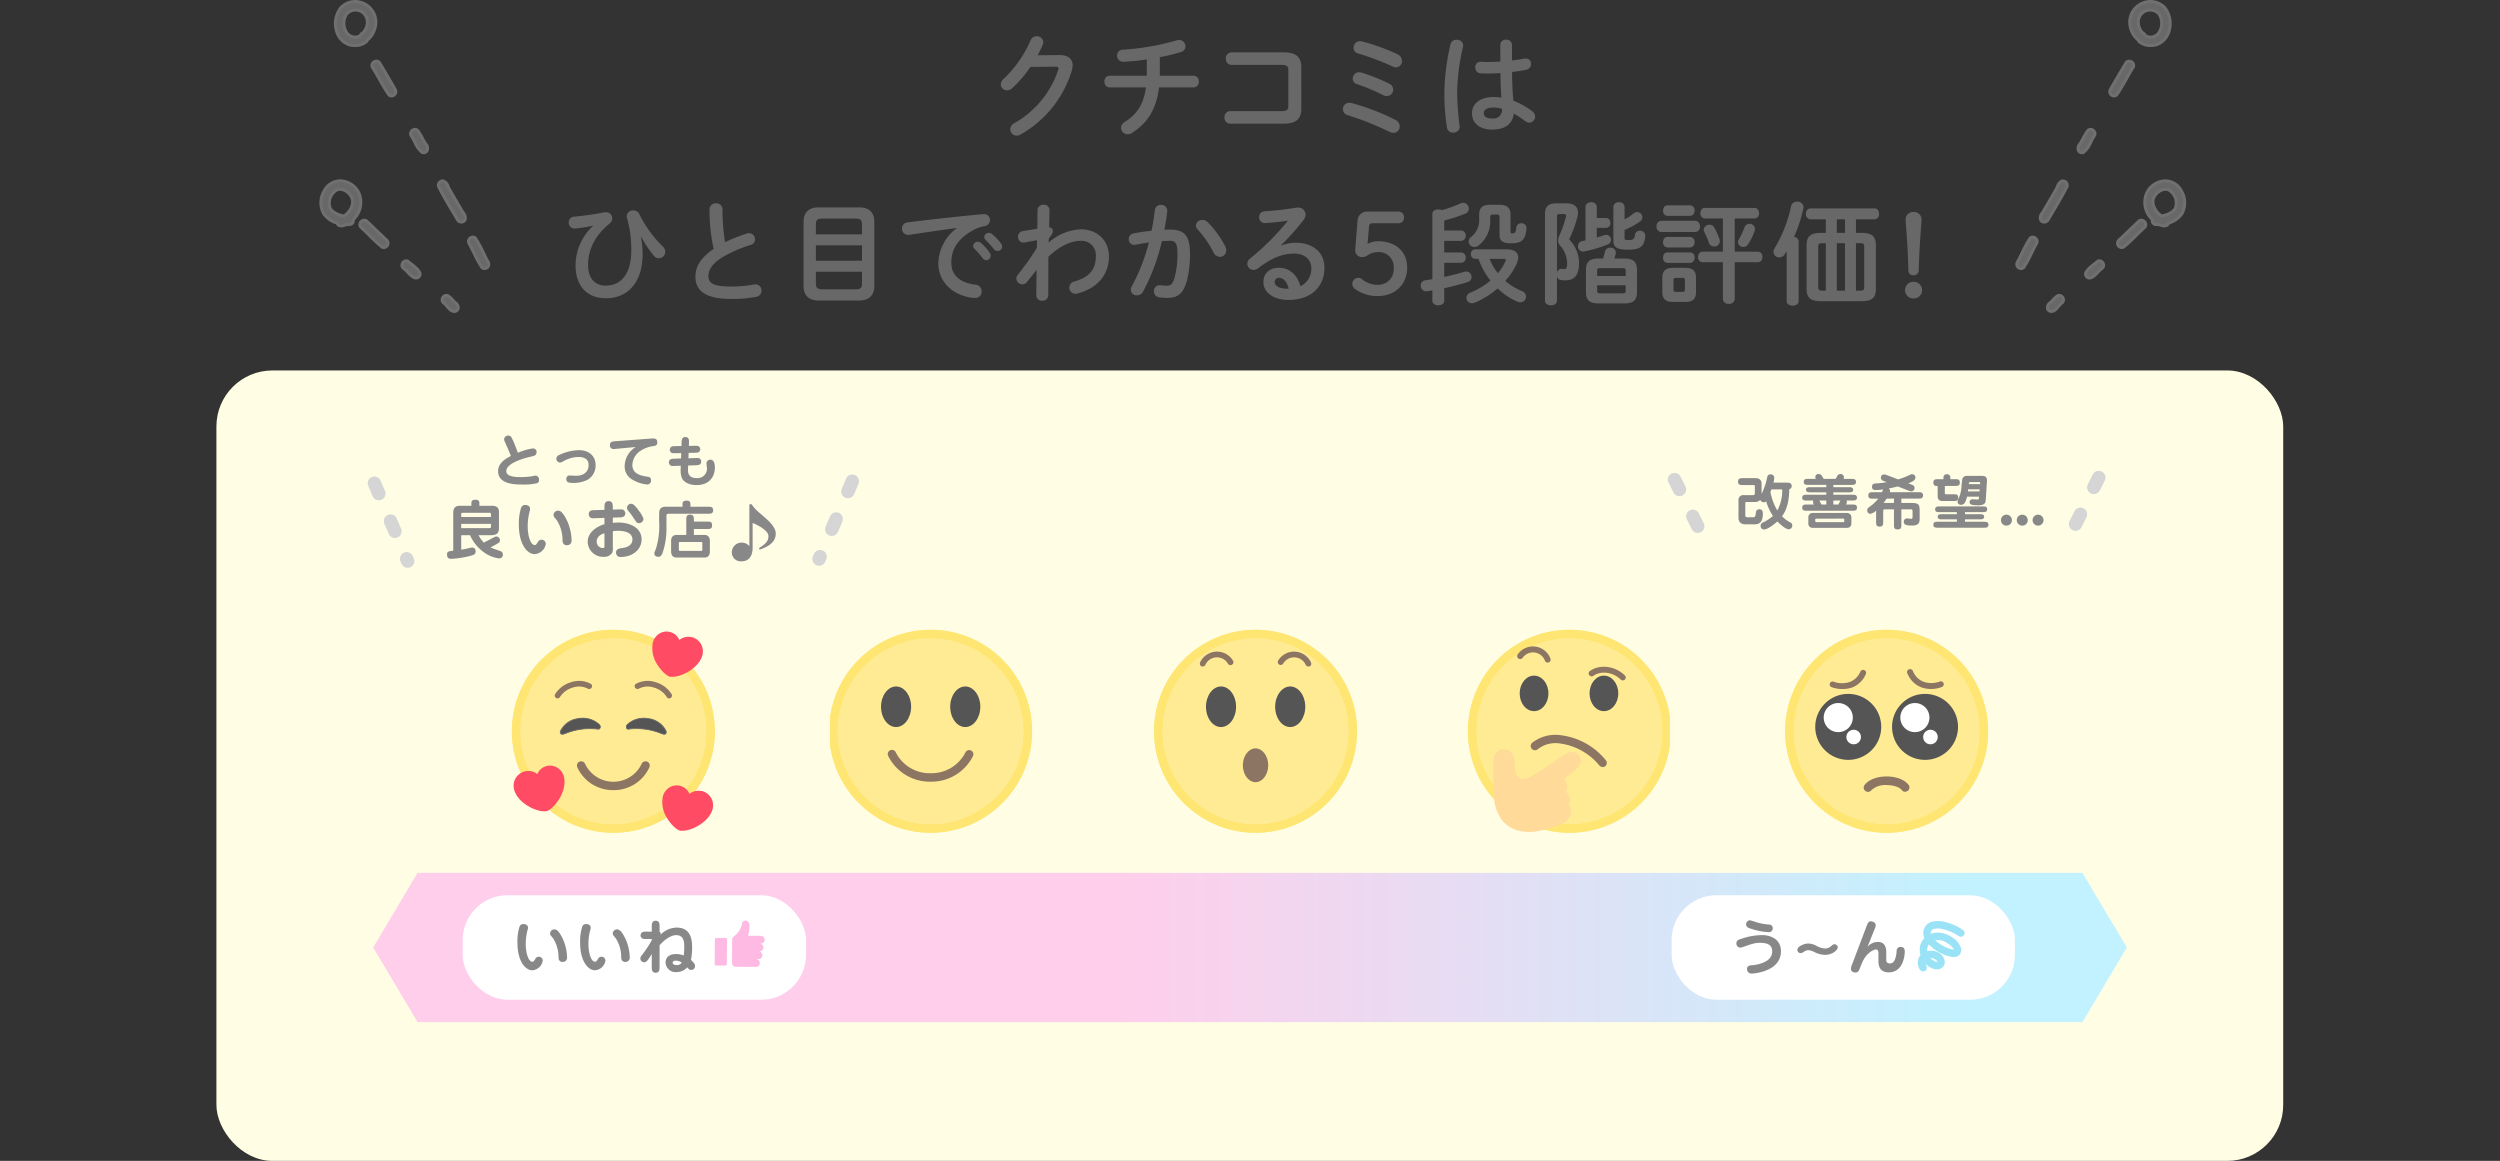 <svg preserveAspectRatio="none" xmlns="http://www.w3.org/2000/svg" xmlns:xlink="http://www.w3.org/1999/xlink" width="670" height="311.121" viewBox="0 0 670 311.121">
  <rect x="0" y="0" width="670" height="311.121" fill="#333333" stroke="none"/>
  <defs>
    <clipPath id="clip-path">
      <rect id="長方形_359533" data-name="長方形 359533" width="54.401" height="54.401" fill="none"/>
    </clipPath>
    <linearGradient id="linear-gradient" x1="0.423" x2="0.905" gradientUnits="objectBoundingBox">
      <stop offset="0" stop-color="#ffceeb"/>
      <stop offset="1" stop-color="#c2f2ff"/>
    </linearGradient>
  </defs>
  <g id="グループ_906568" data-name="グループ 906568" transform="translate(-20 -1945.8)">
    <g id="グループ_906567" data-name="グループ 906567" transform="translate(78 1945.8)">
      <rect id="長方形_359587" data-name="長方形 359587" width="553.9" height="211.837" rx="15" transform="translate(0 99.284)" fill="#fffee5"/>
      <g id="グループ_905870" data-name="グループ 905870" transform="translate(40.544 111.283)">
        <g id="評価アイコン_01" transform="translate(407.077 84.7)">
          <g id="評価アイコン_01-2" data-name="評価アイコン_01" transform="translate(-27.2 -27.2)" clip-path="url(#clip-path)">
            <path id="パス_1129602" data-name="パス 1129602" d="M54.4,27.2A27.2,27.2,0,1,1,27.2,0,27.2,27.2,0,0,1,54.4,27.2" transform="translate(-0.002)" fill="#ffeb94"/>
            <path id="パス_1129603" data-name="パス 1129603" d="M27.2,2.267A24.934,24.934,0,1,1,2.267,27.2,24.934,24.934,0,0,1,27.2,2.267M27.2,0A27.2,27.2,0,1,0,54.4,27.2,27.2,27.2,0,0,0,27.2,0" transform="translate(-0.002)" fill="#ffe572"/>
            <path id="パス_1129604" data-name="パス 1129604" d="M35.48,46.74a8.84,8.84,0,1,1-8.84-8.84,8.84,8.84,0,0,1,8.84,8.84" transform="translate(-9.733 -20.718)" fill="#555"/>
            <path id="パス_1129605" data-name="パス 1129605" d="M30.6,47.2a3.9,3.9,0,1,1-3.9-3.9,3.9,3.9,0,0,1,3.9,3.9" transform="translate(-12.466 -23.67)" fill="#fff"/>
            <path id="パス_1129606" data-name="パス 1129606" d="M40.1,61.049A1.949,1.949,0,1,1,38.149,59.1,1.949,1.949,0,0,1,40.1,61.049" transform="translate(-19.791 -32.308)" fill="#fff"/>
            <path id="パス_1129607" data-name="パス 1129607" d="M80.88,46.74a8.84,8.84,0,1,1-8.84-8.84,8.84,8.84,0,0,1,8.84,8.84" transform="translate(-34.551 -20.718)" fill="#555"/>
            <path id="パス_1129608" data-name="パス 1129608" d="M75.9,47.2A3.9,3.9,0,1,1,72,43.3a3.9,3.9,0,0,1,3.9,3.9" transform="translate(-37.23 -23.67)" fill="#fff"/>
            <path id="パス_1129609" data-name="パス 1129609" d="M85.5,61.049A1.949,1.949,0,1,1,83.549,59.1,1.949,1.949,0,0,1,85.5,61.049" transform="translate(-44.609 -32.308)" fill="#fff"/>
            <path id="パス_1129610" data-name="パス 1129610" d="M57.59,90.825a1.133,1.133,0,0,1-.907-.453c-.5-.68-1.995-1.36-4.08-1.36a5.525,5.525,0,0,0-4.08,1.36,1.147,1.147,0,1,1-1.813-1.405C47.8,87.561,50.019,86.7,52.6,86.7s4.805.861,5.893,2.267a1.133,1.133,0,0,1-.907,1.813" transform="translate(-25.405 -47.395)" fill="#8c7562"/>
            <path id="パス_1129611" data-name="パス 1129611" d="M29.667,28.813a7.888,7.888,0,0,1-2.856-.5.783.783,0,0,1,.589-1.451,6.437,6.437,0,0,0,4.488,0,5.123,5.123,0,0,0,2.675-2.72.8.8,0,1,1,1.451.68,6.619,6.619,0,0,1-3.536,3.536,7.571,7.571,0,0,1-2.811.453" transform="translate(-14.392 -12.946)" fill="#8c7562"/>
            <path id="パス_1129612" data-name="パス 1129612" d="M78.513,28.571a7.571,7.571,0,0,1-2.765-.5,6.619,6.619,0,0,1-3.536-3.536.816.816,0,1,1,1.451-.68,5.123,5.123,0,0,0,2.675,2.72,6.437,6.437,0,0,0,4.488,0,.783.783,0,0,1,.589,1.451,7.888,7.888,0,0,1-2.9.544" transform="translate(-39.391 -12.704)" fill="#8c7562"/>
          </g>
        </g>
        <g id="評価アイコン_05" transform="translate(65.835 84.7)">
          <g id="評価アイコン_05-2" data-name="評価アイコン_05" transform="translate(-27.2 -27.2)" clip-path="url(#clip-path)">
            <path id="パス_1129627" data-name="パス 1129627" d="M54.4,27.2A27.2,27.2,0,1,1,27.2,0,27.2,27.2,0,0,1,54.4,27.2" fill="#ffeb94"/>
            <path id="パス_1129628" data-name="パス 1129628" d="M27.2,2.267A24.934,24.934,0,1,1,2.267,27.2,24.934,24.934,0,0,1,27.2,2.267M27.2,0A27.2,27.2,0,1,0,54.4,27.2,27.2,27.2,0,0,0,27.2,0" transform="translate(0)" fill="#ffe572"/>
            <path id="パス_1129629" data-name="パス 1129629" d="M48.242,85.5a10.472,10.472,0,0,1-9.656-6.12,1.137,1.137,0,1,1,2.085-.907,8.387,8.387,0,0,0,15.142,0,1.137,1.137,0,1,1,2.085.907,10.472,10.472,0,0,1-9.656,6.12" transform="translate(-21.042 -42.525)" fill="#8c7562"/>
            <path id="パス_1129630" data-name="パス 1129630" d="M77.629,56.558c-.771-.091-3.944-1.995-9.475-1.36-.5.045-.816-.68-.181-1.315a6.651,6.651,0,0,1,5.576-1.5,6.075,6.075,0,0,1,4.624,3.173c.272.453.181,1.133-.589,1" transform="translate(-36.965 -28.587)" fill="#555"/>
            <path id="パス_1129631" data-name="パス 1129631" d="M77.724,56.586h-.181l-.771-.272a17.227,17.227,0,0,0-8.659-1.088.589.589,0,0,1-.589-.363,1,1,0,0,1,.317-1.133,6.564,6.564,0,0,1,5.667-1.541,6.165,6.165,0,0,1,4.715,3.219.907.907,0,0,1,.045.907.635.635,0,0,1-.589.272m-7.3-1.723a17.227,17.227,0,0,1,6.437,1.224l.725.227a.5.5,0,0,0,.5-.136A.68.68,0,0,0,78,55.5a5.984,5.984,0,0,0-4.533-3.083,6.346,6.346,0,0,0-5.485,1.5.771.771,0,0,0-.272.907.363.363,0,0,0,.363.227,19.582,19.582,0,0,1,2.312-.136" transform="translate(-36.878 -28.479)" fill="#666"/>
            <path id="パス_1129632" data-name="パス 1129632" d="M29.476,56.558c.771-.091,3.944-1.995,9.475-1.36.5.045.816-.68.181-1.315a6.651,6.651,0,0,0-5.576-1.5,6.075,6.075,0,0,0-4.624,3.173c-.272.453-.181,1.133.589,1" transform="translate(-15.74 -28.587)" fill="#555"/>
            <path id="パス_1129633" data-name="パス 1129633" d="M29.069,56.586a.635.635,0,0,1-.589-.272.907.907,0,0,1,.045-.907,6.165,6.165,0,0,1,4.715-3.219,6.564,6.564,0,0,1,5.667,1.541,1,1,0,0,1,.317,1.133.589.589,0,0,1-.589.363,17.227,17.227,0,0,0-8.613,1.088l-.771.272h-.181m5.485-4.261-1.269.091A5.984,5.984,0,0,0,28.751,55.5a.68.68,0,0,0-.045.68.5.5,0,0,0,.5.136l.725-.227A17.408,17.408,0,0,1,38.679,55a.363.363,0,0,0,.408-.227.771.771,0,0,0-.272-.907,6.03,6.03,0,0,0-4.261-1.541" transform="translate(-15.514 -28.479)" fill="#666"/>
            <path id="パス_1129634" data-name="パス 1129634" d="M14.528,83.334a3.989,3.989,0,0,0-1.723-2.448A3.717,3.717,0,0,0,7.547,82.2l-.181.363L7,82.292a3.944,3.944,0,0,0-5.848,4.352c.861,3.536,5.576,5.893,8.024,5.893h.635c2.04-.589,5.667-5.3,4.715-9.2" transform="translate(-0.565 -43.894)" fill="#ff4b64"/>
            <path id="パス_1129635" data-name="パス 1129635" d="M93.569,2.564a3.944,3.944,0,0,0-3.355.725l-.181-.363a3.717,3.717,0,0,0-5.213-1.315A3.989,3.989,0,0,0,83.1,4.06a7.984,7.984,0,0,0,1.224,5.848c.725,1.179,2.267,2.992,3.491,3.264H88.4c2.448,0,7.163-2.357,8.024-5.893a3.944,3.944,0,0,0-2.9-4.76" transform="translate(-45.333 -0.569)" fill="#ff4b64"/>
            <path id="パス_1129636" data-name="パス 1129636" d="M99.514,93.538a3.944,3.944,0,0,0-3.355.725l-.181-.363a3.717,3.717,0,0,0-5.259-1.315A3.989,3.989,0,0,0,89,95.034a7.984,7.984,0,0,0,1.224,5.848c.725,1.179,2.267,2.992,3.491,3.264h.635c2.448,0,7.163-2.357,8.024-5.893a3.944,3.944,0,0,0-2.9-4.76" transform="translate(-48.559 -50.29)" fill="#ff4b64"/>
            <path id="パス_1129637" data-name="パス 1129637" d="M26.1,34.941l-.408-.136a.771.771,0,0,1-.227-1.043,7.435,7.435,0,0,1,4.261-3.173,6.583,6.583,0,0,1,5.395.5.771.771,0,0,1-.816,1.269,5.148,5.148,0,0,0-4.171-.317,5.939,5.939,0,0,0-3.4,2.539.771.771,0,0,1-.635.363" transform="translate(-13.857 -16.536)" fill="#8c7562"/>
            <path id="パス_1129638" data-name="パス 1129638" d="M81.843,34.941a.771.771,0,0,1-.635-.363,5.939,5.939,0,0,0-3.4-2.539,5.148,5.148,0,0,0-4.171.317.771.771,0,0,1-.816-1.269,6.583,6.583,0,0,1,5.395-.5,7.435,7.435,0,0,1,4.261,3.173.771.771,0,0,1-.227,1.043l-.408.136" transform="translate(-39.683 -16.536)" fill="#8c7562"/>
          </g>
        </g>
        <g id="評価アイコン_04" transform="translate(151.145 84.7)">
          <g id="評価アイコン_04-2" data-name="評価アイコン_04" transform="translate(-27.2 -27.2)" clip-path="url(#clip-path)">
            <path id="パス_1129622" data-name="パス 1129622" d="M54.4,27.2A27.2,27.2,0,1,1,27.2,0,27.2,27.2,0,0,1,54.4,27.2" transform="translate(-0.293)" fill="#ffeb94"/>
            <path id="パス_1129623" data-name="パス 1129623" d="M27.2,2.267A24.934,24.934,0,1,1,2.267,27.2,24.934,24.934,0,0,1,27.2,2.267M27.2,0A27.2,27.2,0,1,0,54.4,27.2,27.2,27.2,0,0,0,27.2,0" transform="translate(-0.293)" fill="#ffe572"/>
            <path id="パス_1129624" data-name="パス 1129624" d="M38.769,38.94c0,2.992-1.813,5.44-4.035,5.44S30.7,41.932,30.7,38.94s1.813-5.44,4.035-5.44,4.035,2.448,4.035,5.44" transform="translate(-17.076 -18.313)" fill="#555"/>
            <path id="パス_1129625" data-name="パス 1129625" d="M79.669,38.94c0,2.992-1.813,5.44-4.035,5.44S71.6,41.932,71.6,38.94s1.813-5.44,4.035-5.44,4.035,2.448,4.035,5.44" transform="translate(-39.434 -18.313)" fill="#555"/>
            <path id="パス_1129626" data-name="パス 1129626" d="M46.155,79.53A12.46,12.46,0,0,1,34.731,72.5a1.133,1.133,0,0,1,2.04-.952,10.154,10.154,0,0,0,9.384,5.712A10.193,10.193,0,0,0,55.539,71.6a1.133,1.133,0,0,1,2.04.952A12.5,12.5,0,0,1,46.155,79.53" transform="translate(-19.247 -38.82)" fill="#8c7562"/>
          </g>
        </g>
        <g id="評価アイコン_02" transform="translate(321.766 84.7)">
          <g id="評価アイコン_02-2" data-name="評価アイコン_02" transform="translate(-27.2 -27.2)" clip-path="url(#clip-path)">
            <path id="パス_1129594" data-name="パス 1129594" d="M54.4,27.2A27.2,27.2,0,1,1,27.2,0,27.2,27.2,0,0,1,54.4,27.2" transform="translate(0.291)" fill="#ffeb94"/>
            <path id="パス_1129595" data-name="パス 1129595" d="M27.2,2.267A24.934,24.934,0,1,1,2.267,27.2,24.934,24.934,0,0,1,27.2,2.267M27.2,0A27.2,27.2,0,1,0,54.4,27.2,27.2,27.2,0,0,0,27.2,0" transform="translate(0.291)" fill="#ffe572"/>
            <path id="パス_1129596" data-name="パス 1129596" d="M38.307,31.86c0,2.629-1.723,4.76-3.853,4.76S30.6,34.489,30.6,31.86s1.723-4.76,3.853-4.76,3.853,2.131,3.853,4.76" transform="translate(-16.437 -14.814)" fill="#555"/>
            <path id="パス_1129597" data-name="パス 1129597" d="M79.607,31.86c0,2.629-1.723,4.76-3.853,4.76S71.9,34.489,71.9,31.86s1.723-4.76,3.853-4.76,3.853,2.131,3.853,4.76" transform="translate(-39.014 -14.814)" fill="#555"/>
            <path id="パス_1129598" data-name="パス 1129598" d="M56.385,70.753a1.133,1.133,0,0,1-.861-.408,16.455,16.455,0,0,0-10.608-5.893,7.66,7.66,0,0,0-5.893,1.541,1.141,1.141,0,0,1-1.5-1.723A10.088,10.088,0,0,1,45.1,62.23a18.411,18.411,0,0,1,12.15,6.709,1.133,1.133,0,0,1-.861,1.859" transform="translate(-20.008 -33.987)" fill="#8c7562"/>
            <path id="パス_1129599" data-name="パス 1129599" d="M38.464,73.461a2.267,2.267,0,0,0-1.315-1.949c-2.221-1-3.717,1.315-11.062,5.757-2.04,1.179-4.216,2.085-4.987-.181-.544-1.541-.181-3.445-.861-4.941a2.655,2.655,0,0,0-4.987.272c-.5,1.5-.227,6.664-.091,10.11A11.523,11.523,0,0,0,16.976,89.1c2.131,3.083,5.621,3.944,9.248,3.536a28.986,28.986,0,0,0,7.253-2.131c2.221-.907,2.947-3.672,1.859-4.9-.272-.317-.227.045,0-.635a2.493,2.493,0,0,0-.861-2.947c-.227-.136-.227,0-.045-.272a2.493,2.493,0,0,0-.544-3.219A26.158,26.158,0,0,0,37.6,75.5a2.675,2.675,0,0,0,.861-2.04" transform="translate(-7.89 -38.554)" fill="#ffda99"/>
            <path id="パス_1129600" data-name="パス 1129600" d="M80.505,25.506a.771.771,0,0,1-.544-.227c-2.085-2.04-5.395-2.448-7.435-.907a.816.816,0,0,1-.952-1.269c2.629-1.995,6.8-1.541,9.475,1.043a.771.771,0,0,1-.544,1.36" transform="translate(-38.733 -11.951)" fill="#8c7562"/>
            <path id="パス_1129601" data-name="パス 1129601" d="M37.319,14.176a.816.816,0,0,1-.771-.544,3.4,3.4,0,0,0-5.939-.771A.8.8,0,1,1,29.249,12a4.987,4.987,0,0,1,8.795,1.133.771.771,0,0,1-.5,1h-.227" transform="translate(-15.63 -5.381)" fill="#8c7562"/>
          </g>
        </g>
        <g id="グループ_905863" data-name="グループ 905863">
          <g id="グループ_905861" data-name="グループ 905861" transform="translate(19.8)">
            <path id="パス_1145568" data-name="パス 1145568" d="M-25.155-7.08c-1.23.645-3.42,1.785-3.42,4.08,0,3.57,4.71,3.57,6.405,3.57A15.482,15.482,0,0,0-18.18.225a.822.822,0,0,0,.57-.915,1.021,1.021,0,0,0-.945-1.125c-.1,0-.84.15-1.035.18a20.061,20.061,0,0,1-3.15.21c-.75,0-3.645,0-3.645-1.575S-23.97-5.76-21-6.6c.345-.105,1.965-.465,2.175-.57a1.02,1.02,0,0,0,.57-.945.964.964,0,0,0-.99-.99,15.348,15.348,0,0,0-4.035,1.17c-.435-1.185-.855-2.37-1.4-3.51-.375-.765-.525-1.1-1.17-1.1a1.039,1.039,0,0,0-1.11.99,1.558,1.558,0,0,0,.18.66C-26.13-9.45-25.95-9.075-25.155-7.08ZM-10.3-1c0,.93.45,1.14,1.875,1.14A8.194,8.194,0,0,0-4.41-.81,4.441,4.441,0,0,0-2.445-4.62c0-2.58-1.95-4.02-4.4-4.02a12.707,12.707,0,0,0-5.3,1.275,1.1,1.1,0,0,0-.825,1,1.049,1.049,0,0,0,.975,1.05,1.854,1.854,0,0,0,.825-.3,8.56,8.56,0,0,1,4.05-1.2c1.74,0,2.79.63,2.79,2.16,0,2.115-1.7,2.88-3.24,2.88-.285,0-1.605-.075-1.785-.075A.87.87,0,0,0-10.3-1ZM8.3-9.48A6.14,6.14,0,0,0,5.34-4.425,4.046,4.046,0,0,0,7.44-.72,9.619,9.619,0,0,0,11.43.57a1.049,1.049,0,0,0,.975-1.155c0-.8-.42-.855-1.335-1.005C9.36-1.875,7.4-2.445,7.4-4.7A4.827,4.827,0,0,1,9.825-8.61a8.309,8.309,0,0,1,2.76-1.05c1.035-.15,1.5-.195,1.5-1.065,0-1.155-.915-1.08-1.56-1.035l-9.63.72c-.84.06-1.515.12-1.515,1.08A.971.971,0,0,0,2.475-8.94c.105,0,.315-.03.6-.06Zm12.27-.27-1.545.03c-.675.015-.96.015-1.17.165a.99.99,0,0,0-.42.795,1,1,0,0,0,.3.69c.27.255.375.255,1.32.24l1.44-.03-.045,1.44-1.68.06c-.75.03-1.575.045-1.575.99a.95.95,0,0,0,.315.72c.285.27.5.27,1.32.24l1.545-.06-.03,1.005a5.628,5.628,0,0,0,.315,2.25C21.1-.105,22.635.72,24.57.72c3.57,0,4.95-2.385,4.95-4.68,0-.66-.09-2.13-1.2-2.13a1.012,1.012,0,0,0-1.05,1.05c0,.21.135,1.2.135,1.425a2.537,2.537,0,0,1-2.775,2.46c-2.385,0-2.34-1.7-2.31-2.37l.045-1.005,1.92-.06c.8-.03,1.56-.06,1.56-1.02a.871.871,0,0,0-.465-.825c-.18-.12-.285-.12-1.155-.09l-1.8.06.06-1.44,1.545-.03c.66-.015.945-.03,1.155-.18a.976.976,0,0,0,.42-.765.948.948,0,0,0-.465-.81c-.225-.135-.48-.135-1.14-.12l-1.455.03.03-.735c.03-.765.06-1.635-.99-1.635-.945,0-.96.78-.99,1.56Z" transform="translate(43.724 18)" fill="#888"/>
            <g id="グループ_905860" data-name="グループ 905860" transform="translate(0 17.101)">
              <path id="パス_1145569" data-name="パス 1145569" d="M-23.868-4.947c1.836,0,2.244-.7,2.244-1.938v-4.352c0-1.6-1.411-1.6-1.9-1.6h-3.349v-.646a.849.849,0,0,0-.969-.969c-.731,0-1.173.119-1.173.969v.646h-2.958c-.612,0-1.9,0-1.9,1.87V-.782c-1.19.119-1.666.17-1.666.986,0,.578.17,1.19,1.105,1.19a25.453,25.453,0,0,0,5.474-.9C-28.288.272-27.88.153-27.88-.6c0-1.037-.8-1.054-.935-1.054a4.035,4.035,0,0,0-.935.2c-.646.153-1.258.272-1.989.391V-4.947h2.38A11.107,11.107,0,0,0-25.415-.2a8.5,8.5,0,0,0,3.859,1.462A.938.938,0,0,0-20.587.221c0-.663-.357-.816-.986-1.037-.969-.34-1.887-.646-2.329-.867.7-.34,1.921-1.037,2.108-1.156a.8.8,0,0,0,.442-.731A1.035,1.035,0,0,0-22.3-4.607c-.238,0-.408.085-1.87.867-.238.119-1.292.646-1.5.782A8.631,8.631,0,0,1-27.1-4.947Zm.1-3.043v.765c0,.323-.136.374-.391.374h-7.582V-7.99Zm-7.973-1.836v-.748c0-.306.136-.374.391-.374h7.191c.255,0,.391.051.391.374v.748Zm17-3.23a1.177,1.177,0,0,0-.935.7,14.055,14.055,0,0,0-.612,4.624c0,5.44,2.38,7.854,4.2,7.854A3.239,3.239,0,0,0-9.078-2.6,1.119,1.119,0,0,0-10.2-3.74a1.082,1.082,0,0,0-.986.612c-.374.578-.51.816-.833.816-1.173,0-1.9-2.55-1.9-5.066a15.924,15.924,0,0,1,.544-4.063,1.766,1.766,0,0,0,.1-.527C-13.277-13.056-14.433-13.056-14.739-13.056Zm12.58,9.4a13.119,13.119,0,0,0-2.006-6.63c-.714-1.037-1.122-1.241-1.632-1.241A1.178,1.178,0,0,0-6.987-10.4a1.12,1.12,0,0,0,.136.544c.085.136.629.748.731.9A9.836,9.836,0,0,1-4.59-3.587c.017.8.34,1.326,1.224,1.326A1.205,1.205,0,0,0-2.159-3.655Zm11.05-6,2.023-.068c.289-.017,1.326-.051,1.326-1.071a1.17,1.17,0,0,0-.51-.935c-.238-.153-.408-.153-1.037-.136l-1.8.051v-.442c0-.867,0-1.819-1.122-1.819s-1.122.952-1.122,1.819v.51l-2.822.085c-.493.017-1.377.051-1.377,1.1,0,.238.085,1.122,1.309,1.071l2.89-.1v1.683c-1.989.6-4.488,2.142-4.488,4.726A4.116,4.116,0,0,0,6.426.85a2.522,2.522,0,0,0,2.3-1.088,3.435,3.435,0,0,0,.17-1.5V-6a5.842,5.842,0,0,1,1.326-.136c.9,0,3.927.119,3.927,2.312,0,1.666-1.581,2.159-2.72,2.312-.918.136-1.666.238-1.666,1.207A1.117,1.117,0,0,0,11.033.884c3.06,0,5.576-1.9,5.576-4.726,0-2.856-2.72-4.5-6.273-4.5a8.58,8.58,0,0,0-1.445.1ZM6.647-2.329c0,.629-.017.816-.391.816A1.664,1.664,0,0,1,4.573-3.247c0-.476.187-1.7,2.074-2.21ZM17.1-9.384a6.933,6.933,0,0,0-1.156-2.023c-1.241-1.734-1.7-1.972-2.159-1.972A1.105,1.105,0,0,0,12.7-12.291a1.231,1.231,0,0,0,.391.884A18.884,18.884,0,0,1,14.382-9.69c.867,1.36.969,1.513,1.547,1.513A1.175,1.175,0,0,0,17.1-9.384ZM30.617-8.6V-9.1c0-.561,0-1.36-1.037-1.36-1,0-1,.782-1,1.36v4.08H25.908c-.629,0-1.394.357-1.394,1.615V-.578c0,1.156.68,1.615,1.394,1.615h7.616c.612,0,1.377-.357,1.377-1.615V-3.4c0-1.19-.7-1.615-1.377-1.615H30.617v-1.6h3.519c.8,0,1.36,0,1.36-1,0-.986-.629-.986-1.36-.986Zm1.989,5.474c.136,0,.272.017.272.272V-1.02c0,.255-.136.272-.272.272H26.86c-.136,0-.272-.034-.272-.272V-2.856c0-.255.136-.272.272-.272ZM23.069-12.58c-.833,0-1.275.255-1.479.595-.272.425-.289.544-.289,3.247A20.792,20.792,0,0,1,20.5-1.5c-.085.289-.374.969-.408,1.054a1.3,1.3,0,0,0-.068.425c0,.765.867.867,1.088.867.34,0,.8-.068,1.224-1.394a20.146,20.146,0,0,0,.935-6.29v-3.315c0-.306.034-.544.646-.544H34.425c.629,0,1.36,0,1.36-.952,0-.935-.68-.935-1.36-.935H29.7v-.374c0-.646,0-1.258-1-1.258-1.054,0-1.139.408-1.139,1.258v.374Z" transform="translate(37 20)" fill="#888"/>
              <path id="パス_1145570" data-name="パス 1145570" d="M-.722-3.534a2.558,2.558,0,0,0-2.052-.95,2.574,2.574,0,0,0-2.641,2.47A2.384,2.384,0,0,0-2.755.513C-.855.513.152-.912.152-3.1V-9.766C2.679-8.7,4.389-7.391,4.389-6.232c0,1.292-.722,2.071-2.3,3.078a.378.378,0,0,0-.209.285.222.222,0,0,0,.247.209.836.836,0,0,0,.19-.038C4.769-3.61,6.346-4.807,6.346-6.916c0-2.223-2.945-4.256-4.864-6A10.741,10.741,0,0,1,.019-14.573.5.5,0,0,0-.4-14.82a.331.331,0,0,0-.323.361Z" transform="translate(83.207 21.529)" fill="#888"/>
            </g>
          </g>
          <g id="グループ_902297" data-name="グループ 902297" transform="translate(0 15.884)">
            <path id="線_1843188" data-name="線 1843188" d="M9.8,23.556a1.8,1.8,0,0,1-1.656-1.094l-.265-.622a1.8,1.8,0,0,1,3.311-1.413l.265.622A1.8,1.8,0,0,1,9.8,23.556ZM6.4,15.577a1.8,1.8,0,0,1-1.656-1.094L3.563,11.724a1.8,1.8,0,0,1,3.311-1.413L8.052,13.07A1.8,1.8,0,0,1,6.4,15.577ZM2.079,5.46A1.8,1.8,0,0,1,.422,4.366L-.755,1.607A1.8,1.8,0,1,1,2.556.194L3.733,2.953A1.8,1.8,0,0,1,2.079,5.46Z" transform="translate(0.9 1.451)" fill="#d5d5d5"/>
            <path id="パス_1118158" data-name="パス 1118158" d="M.9,23.556A1.8,1.8,0,0,1-.755,21.049l.265-.622a1.8,1.8,0,1,1,3.311,1.413l-.265.622A1.8,1.8,0,0,1,.9,23.556Zm3.406-7.98A1.8,1.8,0,0,1,2.651,13.07l1.178-2.759a1.8,1.8,0,0,1,3.311,1.413L5.962,14.483A1.8,1.8,0,0,1,4.305,15.577ZM8.624,5.46A1.8,1.8,0,0,1,6.969,2.953L8.147.194a1.8,1.8,0,0,1,3.311,1.413L10.28,4.366A1.8,1.8,0,0,1,8.624,5.46Z" transform="translate(120.067 0.9)" fill="#d5d5d5"/>
          </g>
        </g>
        <g id="グループ_905862" data-name="グループ 905862" transform="translate(348.411 14.851)">
          <path id="パス_1145544" data-name="パス 1145544" d="M-15.876.712A1.831,1.831,0,0,0-14.532.168a1.047,1.047,0,0,0,.976.624.656.656,0,0,0,.608-.256,14.919,14.919,0,0,0,1.824,3.936A12.629,12.629,0,0,1-13.764,6.2a.9.9,0,0,0-.656.88.925.925,0,0,0,.9,1.008c1.008,0,2.848-1.488,3.568-2.16.272.288,2.1,2.1,3.056,2.1A.986.986,0,0,0-5.94,7a.9.9,0,0,0-.576-.832A9.365,9.365,0,0,1-8.692,4.552C-8.2,3.88-6.756,1.9-6.756-2.712A.817.817,0,0,0-6.1-3.56c0-.9-.784-.912-1.28-.912h-3.6a5.9,5.9,0,0,0,.208-1.3.875.875,0,0,0-.96-.9.8.8,0,0,0-.912.688,19.329,19.329,0,0,1-1.52,4.544V-4.28c0-.56-.336-1.392-1.632-1.392H-19.2c-.512,0-1.28,0-1.28.928s.784.928,1.28.928h2.848c.288,0,.384.08.384.32v1.888c0,.416-.224.48-.464.48h-2.5A1.282,1.282,0,0,0-20.356.3V4.92c0,.912.4,1.792,1.952,1.792h2.3c1.5,0,2.272-.7,2.272-2.912,0-.32,0-1.136-.96-1.136a.894.894,0,0,0-.9.9c-.1,1.184-.352,1.248-.7,1.248h-1.568a.509.509,0,0,1-.576-.576V1.016c0-.3.224-.3.384-.3Zm7.232-3.376A10.973,10.973,0,0,1-9.956,2.984,15.961,15.961,0,0,1-11.8-1.928c.064-.144.128-.352.272-.736ZM-1.588-5.48c-.64,0-1.28,0-1.28.8,0,.816.64.816,1.28.816H3.18v.608H-1c-.544,0-1.264,0-1.264.7,0,.688.736.688,1.264.688H3.18v.64H-2c-.592,0-1.28,0-1.28.784,0,.768.688.768,1.28.768H-.292a.876.876,0,0,0-.1.384,1.324,1.324,0,0,0,.24.688H-2c-.656,0-1.28,0-1.28.832s.624.832,1.28.832H10.124c.64,0,1.28,0,1.28-.832s-.64-.832-1.28-.832H8.476A1.936,1.936,0,0,0,8.7.728a.553.553,0,0,0-.176-.4h1.6c.576,0,1.28,0,1.28-.768,0-.784-.7-.784-1.28-.784H5.068v-.64H9.116c.544,0,1.264,0,1.264-.7,0-.688-.736-.688-1.264-.688H5.068v-.608H9.852c.64,0,1.28,0,1.28-.8,0-.816-.64-.816-1.28-.816H7.82A1.133,1.133,0,0,0,7.9-5.9a.879.879,0,0,0-.928-.88.876.876,0,0,0-.7.288c-.112.144-.512.864-.592,1.008H2.492c-.672-1.088-.816-1.3-1.392-1.3a.834.834,0,0,0-.88.816A.944.944,0,0,0,.4-5.48ZM6.972.328c-.432.816-.48.9-.576,1.072H5.068V.328ZM1.884,1.4C1.5.68,1.468.6,1.324.328H3.18V1.4ZM-.484,3.656a1.134,1.134,0,0,0-1.152,1.12V6.552a1.117,1.117,0,0,0,1.152,1.1H8.764A1.128,1.128,0,0,0,9.9,6.424V4.776a1.131,1.131,0,0,0-1.136-1.12Zm8.176,1.52c.3,0,.3.112.3.32v.3c0,.208,0,.32-.3.32H.54c-.32,0-.32-.112-.32-.32V5.5c0-.208,0-.32.32-.32Zm12.5-7.088a1.169,1.169,0,0,0,.064-.368.655.655,0,0,0-.384-.624c.912-.16,1.984-.416,2.464-.544l2.912,1.136a1.817,1.817,0,0,0,.7.176.875.875,0,0,0,.88-.912c0-.608-.464-.768-.864-.928l-.816-.32c1.232-.448,1.92-.88,1.92-1.552a.891.891,0,0,0-.9-.88c-.192,0-.256.016-.72.24a19.2,19.2,0,0,1-3.024,1.152L19.388-6.5a1.888,1.888,0,0,0-.688-.16.817.817,0,0,0-.9.848c0,.608.528.832.88.96l.688.256a27.053,27.053,0,0,1-3.008.352c-.368.032-.928.08-.928.928,0,.832.672.832,1.04.832.384,0,1.152-.064,1.936-.16-.064.144-.1.256-.3.736H15.74c-.72,0-1.3,0-1.3.9,0,.832.64.832,1.3.832H17.1a10.357,10.357,0,0,1-2.256,2.128c-.576.432-.688.528-.688.976a.849.849,0,0,0,.816.96,3.1,3.1,0,0,0,1.552-.848V6.008c0,.752,0,1.3.992,1.3.912,0,.912-.608.912-1.3V3.192c0-.432.128-.512.624-.512h2.256V6.76c0,.736,0,1.312,1.008,1.312.976,0,.976-.624.976-1.312V2.68h2.3c.624,0,.7.08.7.608V4.424c0,.624,0,.8-.48.8-.144,0-.848-.112-1.008-.112a.863.863,0,0,0-.864.944c0,.96,1.28.976,2.16.976,2.1,0,2.1-.96,2.1-2.288V3.1c0-1.952-.4-2.128-2.576-2.128H23.292V-.184H27.8c.624,0,1.3,0,1.3-.864s-.672-.864-1.3-.864Zm1.12,1.728V.968H18.54a9.189,9.189,0,0,0,.8-1.152Zm22.768-.24c-.048.4-.08.48-.352.48-.208,0-1.12-.064-1.3-.064-.816,0-.848.592-.848.752,0,.56.352.864,2.272.864S45.868.84,45.916.152l.32-5.056c.08-1.232-.672-1.376-1.328-1.376H40.956A1.21,1.21,0,0,0,39.58-5.128L39.42-3.72a8.987,8.987,0,0,1-.672,3.248,4.086,4.086,0,0,0-.4,1.1.854.854,0,0,0,.928.848c.752,0,1.232-.5,1.616-2.192h3.216Zm.144-1.7H41.132l.064-.544h3.088Zm-.208-2.5c.416,0,.432.08.384.56h-3.04c.064-.432.08-.56.448-.56Zm-6.336,1.04c.688,0,1.28,0,1.28-.88,0-.928-.56-.928-1.28-.928H36.428V-5.9a.842.842,0,0,0-.912-.816.833.833,0,0,0-.944.816v.512H33.148c-.7,0-1.28,0-1.28.912a.812.812,0,0,0,.944.9h.208V-.888c0,1.344.88,1.344,1.52,1.344h2.72c.688,0,1.28,0,1.28-.88,0-.928-.56-.928-1.28-.928H35.34c-.336,0-.4-.048-.4-.432V-3.576Zm2.672,7.024H45.02c.624,0,1.28,0,1.28-.768s-.656-.768-1.28-.768H33.628c-.624,0-1.28,0-1.28.768s.656.768,1.28.768h4.544v.544H34.3c-.544,0-1.264,0-1.264.688,0,.7.72.7,1.264.7h3.872v.64H33.148c-.624,0-1.28,0-1.28.8s.656.8,1.28.8H45.356c.624,0,1.28,0,1.28-.8s-.656-.8-1.28-.8H40.348v-.64H44.22c.544,0,1.264,0,1.264-.7,0-.688-.72-.688-1.264-.688H40.348Zm11.088.672a1.472,1.472,0,1,0,1.488,1.472A1.468,1.468,0,0,0,51.436,4.12Zm4.24,0a1.472,1.472,0,1,0,1.488,1.472A1.468,1.468,0,0,0,55.676,4.12Zm4.24,0A1.472,1.472,0,1,0,61.4,5.592,1.468,1.468,0,0,0,59.916,4.12Z" transform="translate(39.316 7.683)" fill="#888"/>
          <g id="グループ_902297-2" data-name="グループ 902297" transform="translate(0 0)">
            <path id="線_1843188-2" data-name="線 1843188" d="M7.139,15.234a1.8,1.8,0,0,1-1.613-1L4.189,11.55a1.8,1.8,0,0,1,3.223-1.6l1.337,2.686a1.8,1.8,0,0,1-1.61,2.6Zm-4.9-9.848a1.8,1.8,0,0,1-1.613-1L-.711,1.7A1.8,1.8,0,0,1,2.512.1L3.848,2.784a1.8,1.8,0,0,1-1.61,2.6Z" transform="translate(0.9 1.451)" fill="#d5d5d5"/>
            <path id="パス_1118158-2" data-name="パス 1118158" d="M2.231,15.234a1.8,1.8,0,0,1-1.61-2.6L1.958,9.946a1.8,1.8,0,0,1,3.223,1.6L3.844,14.236A1.8,1.8,0,0,1,2.231,15.234Zm4.9-9.848a1.8,1.8,0,0,1-1.61-2.6L6.858.1a1.8,1.8,0,0,1,3.223,1.6L8.745,4.388A1.8,1.8,0,0,1,7.132,5.386Z" transform="translate(107.06 0.9)" fill="#d5d5d5"/>
          </g>
        </g>
        <path id="合体_48" data-name="合体 48" d="M458.1,0,470,20,458.1,40ZM11.9,40h0L0,20,11.9,0H458.1V40Z" transform="translate(1.456 122.643)" fill="url(#linear-gradient)"/>
        <g id="グループ_905868" data-name="グループ 905868" transform="translate(25.456 128.643)">
          <rect id="長方形_359558" data-name="長方形 359558" width="92" height="28" rx="12" fill="#fff"/>
          <g id="グループ_905866" data-name="グループ 905866" transform="translate(14.672 6.793)">
            <path id="パス_1145545" data-name="パス 1145545" d="M-10.208-5.7a1.108,1.108,0,0,0-.88.656A13.229,13.229,0,0,0-11.664-.7c0,5.12,2.24,7.392,3.952,7.392A3.048,3.048,0,0,0-4.88,4.136,1.053,1.053,0,0,0-5.936,3.064a1.018,1.018,0,0,0-.928.576c-.352.544-.48.768-.784.768-1.1,0-1.792-2.4-1.792-4.768a14.987,14.987,0,0,1,.512-3.824,1.662,1.662,0,0,0,.1-.5C-8.832-5.7-9.92-5.7-10.208-5.7ZM1.632,3.144A12.347,12.347,0,0,0-.256-3.1c-.672-.976-1.056-1.168-1.536-1.168a1.109,1.109,0,0,0-1.12,1.056,1.054,1.054,0,0,0,.128.512c.08.128.592.7.688.848A9.258,9.258,0,0,1-.656,3.208C-.64,3.96-.336,4.456.5,4.456A1.134,1.134,0,0,0,1.632,3.144ZM6.592-5.7a1.108,1.108,0,0,0-.88.656A13.229,13.229,0,0,0,5.136-.7c0,5.12,2.24,7.392,3.952,7.392a3.048,3.048,0,0,0,2.832-2.56,1.053,1.053,0,0,0-1.056-1.072,1.018,1.018,0,0,0-.928.576c-.352.544-.48.768-.784.768-1.1,0-1.792-2.4-1.792-4.768a14.987,14.987,0,0,1,.512-3.824,1.662,1.662,0,0,0,.1-.5C7.968-5.7,6.88-5.7,6.592-5.7Zm11.84,8.848A12.347,12.347,0,0,0,16.544-3.1c-.672-.976-1.056-1.168-1.536-1.168a1.109,1.109,0,0,0-1.12,1.056,1.054,1.054,0,0,0,.128.512c.08.128.592.7.688.848a9.258,9.258,0,0,1,1.44,5.056c.016.752.32,1.248,1.152,1.248A1.134,1.134,0,0,0,18.432,3.144Zm8-3.136c.88-1.1,2.816-2.736,4.432-2.736,2.176,0,2.176,2,2.176,3.184A17.261,17.261,0,0,1,32.9,2.728a5.572,5.572,0,0,0-2.08-.384c-1.744,0-2.784.88-2.784,2.24a2.685,2.685,0,0,0,2.96,2.592A3.718,3.718,0,0,0,33.84,5.9c.336.416.576.7,1.072.7a1.013,1.013,0,0,0,1.024-1.088c0-.448-.256-.768-1.088-1.6A16.888,16.888,0,0,0,35.152.6c0-1.376,0-5.344-4.08-5.344a6.1,6.1,0,0,0-4.4,1.936.842.842,0,0,0,.064-.288.554.554,0,0,0-.3-.512V-4.872c0-.8,0-1.712-1.04-1.712-1.056,0-1.056.912-1.056,1.712v1.216H23.024a2.4,2.4,0,0,0-1.232.16,1,1,0,0,0-.464.832.985.985,0,0,0,.48.832c.224.144.512.144,1.216.144h1.312v.336A32.77,32.77,0,0,1,21.6,2.76c-.32.432-.32.608-.32.736A1.015,1.015,0,0,0,22.3,4.536c.528,0,.816-.176,2.032-2.208V5.64c0,.8,0,1.712,1.056,1.712,1.04,0,1.04-.912,1.04-1.712Zm5.92,4.608a1.361,1.361,0,0,1-1.328.672c-.224,0-1.088-.048-1.088-.608,0-.144.08-.576.8-.576A2.824,2.824,0,0,1,32.352,4.616Z" transform="translate(11.664 6.623)" fill="#888"/>
            <g id="グループ_903396" data-name="グループ 903396" transform="translate(52.855)">
              <path id="パス_1124729" data-name="パス 1124729" d="M341.109,928.684l-2.416-.011c-.234,0-.423-.141-.422-.312l.06-6.784c0-.171.193-.309.427-.307l2.416.011c.234,0,.423.141.421.312l-.06,6.785C341.534,928.547,341.343,928.685,341.109,928.684Z" transform="translate(-338.272 -916.63)" fill="#ffbae3"/>
              <g id="グループ_902318" data-name="グループ 902318" transform="translate(4.652 0)">
                <g id="グループ_902317" data-name="グループ 902317" transform="translate(0)">
                  <path id="パス_1124730" data-name="パス 1124730" d="M474.835,742.281l-3.356-.022c.45-1.7.748-3.827-.567-4.049a.894.894,0,0,0-1.058.832,5.534,5.534,0,0,1-2.155,3.364,1.09,1.09,0,0,0-.208.169l-.007.005h0a1.012,1.012,0,0,0-.279.639c0,.016,0,.032,0,.049v0l-.039,6.332a.986.986,0,0,0,1,.97l5.43.036a.985.985,0,0,0,1.013-.957V749.5a.986.986,0,0,0-1-.97l.622,0a1.028,1.028,0,0,0,1.057-1v-.073a1.029,1.029,0,0,0-1.044-1.012l.255,0a1.046,1.046,0,0,0,1.075-1.015v-.04a1.047,1.047,0,0,0-1.062-1.029l.311,0a1.066,1.066,0,0,0,1.1-1.035h0A1.067,1.067,0,0,0,474.835,742.281Z" transform="translate(-467.164 -738.196)" fill="#ffbae3"/>
                </g>
              </g>
            </g>
          </g>
        </g>
        <g id="グループ_905869" data-name="グループ 905869" transform="translate(349.456 128.643)">
          <rect id="長方形_399839" data-name="長方形 399839" width="92" height="28" rx="12" fill="#fff"/>
          <g id="グループ_905867" data-name="グループ 905867" transform="translate(17.35 3.92)">
            <g id="グループ_903397" data-name="グループ 903397" transform="translate(0 2.796)">
              <g id="グループ_905865" data-name="グループ 905865">
                <path id="パス_1145548" data-name="パス 1145548" d="M-.4-5.632a1.042,1.042,0,0,0,.768,1.04,17.7,17.7,0,0,0,5.3,1.12,1.022,1.022,0,0,0,1.072-1.04A.97.97,0,0,0,5.76-5.52a15.786,15.786,0,0,1-3.5-.64,14.2,14.2,0,0,0-1.616-.5A1.073,1.073,0,0,0-.4-5.632ZM4.08-2.688a17.164,17.164,0,0,0-5.536.912c-.944.288-1.552.48-1.552,1.3A1.1,1.1,0,0,0-2,.672,3.035,3.035,0,0,0-1.232.5c2.56-.9,3.2-1.12,4.624-1.12,2,0,3.2.624,3.2,2.256A2.835,2.835,0,0,1,5.856,3.6C4.816,4.752,2.512,5.3,1.264,5.376c-.592.032-1.424.1-1.424,1.056a1.19,1.19,0,0,0,1.3,1.184c.368,0,7.792-.464,7.792-5.952C8.928-2.624,4.336-2.688,4.08-2.688Z" transform="translate(3.008 6.656)" fill="#888"/>
                <path id="パス_1145547" data-name="パス 1145547" d="M5.944,1.864c0-.656,0-2.864-2.256-2.864A3.67,3.67,0,0,0,.9.344l1.9-4.736a2.682,2.682,0,0,0,.32-1.088c0-.688-.816-1.04-1.3-1.04-.656,0-.848.5-1.152,1.3L-3.256,5.128a3.2,3.2,0,0,0-.272,1.1c0,.8.848.976,1.2.976a1.062,1.062,0,0,0,.976-.624c.128-.272.656-1.648.8-1.968,1.216-2.8,3.168-3.584,3.744-3.584.656,0,.656.7.656,1.28v1.68c0,.832,0,3.168,2.736,3.168,4.1,0,4.32-4.928,4.32-5.6,0-.5-.16-1.216-1.1-1.216a1.014,1.014,0,0,0-1.056.784c-.016.112-.048.656-.064.784C8.376,4.44,7.592,4.76,6.888,4.76c-.944,0-.944-.656-.944-1.024Z" transform="translate(34.227 6.792)" fill="#888"/>
                <path id="パス_1145546" data-name="パス 1145546" d="M4.56-1.548A5.915,5.915,0,0,1,2.2-2.256,4.68,4.68,0,0,0,.108-2.892c-1.092,0-2.664.756-2.664,1.38a.574.574,0,0,0,.6.6,1.418,1.418,0,0,0,.624-.276,2.558,2.558,0,0,1,1.44-.528A5.194,5.194,0,0,1,1.8-1.2a6.1,6.1,0,0,0,2.76.756c1.836,0,3.108-1.224,3.108-1.7A.609.609,0,0,0,7.08-2.7a1.187,1.187,0,0,0-.588.336A2.747,2.747,0,0,1,4.56-1.548Z" transform="translate(19.199 9.409)" fill="#888" stroke="#888" stroke-width="0.6"/>
              </g>
            </g>
            <path id="パス_1129820" data-name="パス 1129820" d="M9.571,15.393H9.54a3.342,3.342,0,0,1-3.084-1.708,2.91,2.91,0,0,1-.12-.35,6.406,6.406,0,0,1-1.97-.947,1,1,0,0,1-.138-.116,5.111,5.111,0,0,1-1.349-2.128A3.179,3.179,0,0,1,.992,9.279c-.786-.74-1.817-2.394.1-5.154A14.546,14.546,0,0,1,6.15.1,1,1,0,1,1,7.033,1.9a12.775,12.775,0,0,0-4.3,3.37c-1.222,1.757-.583,2.359-.373,2.556a1.19,1.19,0,0,0,.393.251A6.317,6.317,0,0,1,2.9,7.4a1,1,0,0,1,.031-.1A6.429,6.429,0,0,1,6.281,3.693a5.033,5.033,0,0,1,3.965-.685A2.06,2.06,0,0,1,11.5,4.313a1,1,0,0,1,.039.174c.135,1-.653,2.145-2.344,3.4A12.027,12.027,0,0,1,5.067,9.927l-.115.025a3.527,3.527,0,0,0,.629.843,4.864,4.864,0,0,0,.744.415A3.8,3.8,0,0,1,7.644,9.156l.028-.021a3.19,3.19,0,0,1,3.458-.562,1.952,1.952,0,0,1,1,1.91c-.054.56-.445,1.949-2.895,2.76q-.112.037-.224.07a2.73,2.73,0,0,0,.587.081,1,1,0,0,1-.029,2Zm-.687-4.668a1.8,1.8,0,0,0-.519.69q.12-.03.24-.07c1.2-.4,1.5-.9,1.533-1.036C10.012,10.242,9.551,10.231,8.884,10.725Zm.317-5.9a4.062,4.062,0,0,0-1.948.614q-.038.022-.078.041A4.438,4.438,0,0,0,4.833,7.925,10.341,10.341,0,0,0,7.8,6.426,6.317,6.317,0,0,0,9.477,4.854,1.189,1.189,0,0,0,9.2,4.827Z" transform="translate(57.716 0) rotate(60)" fill="#9ae3f6"/>
          </g>
        </g>
        <g id="評価アイコン_03" transform="translate(237.939 84.7)">
          <g id="評価アイコン_03-2" data-name="評価アイコン_03" transform="translate(-27.2 -27.2)" clip-path="url(#clip-path)">
            <path id="パス_1132803" data-name="パス 1132803" d="M54.4,27.2A27.2,27.2,0,1,1,27.2,0,27.2,27.2,0,0,1,54.4,27.2" fill="#ffeb94"/>
            <path id="パス_1132804" data-name="パス 1132804" d="M27.2,2.267A24.934,24.934,0,1,1,2.267,27.2,24.934,24.934,0,0,1,27.2,2.267M27.2,0A27.2,27.2,0,1,0,54.4,27.2,27.2,27.2,0,0,0,27.2,0" fill="#ffe572"/>
            <path id="パス_1132805" data-name="パス 1132805" d="M38.619,40.58c0,2.267-1.5,4.08-3.309,4.08S32,42.847,32,40.58s1.5-4.08,3.309-4.08,3.309,1.813,3.309,4.08" transform="translate(-17.493 -19.953)" fill="#555"/>
            <path id="パス_1132806" data-name="パス 1132806" d="M80.019,40.58c0,2.267-1.5,4.08-3.309,4.08S73.4,42.847,73.4,40.58s1.5-4.08,3.309-4.08,3.309,1.813,3.309,4.08" transform="translate(-40.125 -19.953)" fill="#555"/>
            <path id="パス_1132807" data-name="パス 1132807" d="M38.769,38.94c0,2.992-1.813,5.44-4.035,5.44S30.7,41.932,30.7,38.94s1.813-5.44,4.035-5.44,4.035,2.448,4.035,5.44" transform="translate(-16.782 -18.313)" fill="#555"/>
            <path id="パス_1132808" data-name="パス 1132808" d="M79.669,38.94c0,2.992-1.813,5.44-4.035,5.44S71.6,41.932,71.6,38.94s1.813-5.44,4.035-5.44,4.035,2.448,4.035,5.44" transform="translate(-39.141 -18.313)" fill="#555"/>
            <path id="パス_1132809" data-name="パス 1132809" d="M52.5,74.633c0-2.493,1.541-4.533,3.4-4.533s3.4,2.04,3.4,4.533-1.541,4.533-3.4,4.533-3.4-2.04-3.4-4.533" transform="translate(-28.7 -38.321)" fill="#8c7562"/>
            <path id="パス_1132810" data-name="パス 1132810" d="M27.862,16.892H27.59a.816.816,0,0,1-.453-1.043,4.987,4.987,0,0,1,8.84-.5.791.791,0,1,1-1.405.725,3.4,3.4,0,0,0-5.984.317.816.816,0,0,1-.725.5" transform="translate(-14.806 -7.055)" fill="#8c7562"/>
            <path id="パス_1132811" data-name="パス 1132811" d="M81.308,16.892a.816.816,0,0,1-.725-.5,3.4,3.4,0,0,0-5.984-.317.791.791,0,0,1-1.405-.725,4.987,4.987,0,0,1,8.84.5.771.771,0,0,1-.453,1.043h-.272" transform="translate(-39.964 -7.055)" fill="#8c7562"/>
          </g>
        </g>
      </g>
      <g id="グループ_905794" data-name="グループ 905794" transform="translate(94.415 9.711)">
        <path id="パス_1145541" data-name="パス 1145541" d="M-44.7-6.255a14.5,14.5,0,0,0-4.68,10.47c0,6.18,3.6,8.91,8.13,8.91,5.88,0,9.84-4.26,9.84-11.82a24.73,24.73,0,0,0-.45-4.68l.06-.03a28.69,28.69,0,0,0,3.36,5.07,1.715,1.715,0,0,0,1.38.75A1.8,1.8,0,0,0-25.32.675a1.977,1.977,0,0,0-.69-1.44,31.823,31.823,0,0,1-6.27-8.64,1.729,1.729,0,0,0-1.62-1.02,1.657,1.657,0,0,0-1.77,1.56,2.353,2.353,0,0,0,.06.42A30.593,30.593,0,0,1-34.44.285c0,6.33-2.73,9.45-6.87,9.45-2.79,0-4.71-1.83-4.71-5.58,0-3.36,1.32-7.47,5.82-11.1a1.674,1.674,0,0,0,.66-1.32,1.691,1.691,0,0,0-1.74-1.68,1.845,1.845,0,0,0-.39.03,73.028,73.028,0,0,1-8.1,1.17,1.487,1.487,0,0,0-1.44,1.53,1.564,1.564,0,0,0,1.62,1.65h.21c1.59-.18,3.3-.45,4.65-.75Zm32.34,6.15c-3.75,2.55-4.89,4.98-4.89,7.44,0,4.05,3.15,5.97,9.45,5.97a34.688,34.688,0,0,0,6.9-.57,1.652,1.652,0,0,0,1.35-1.68,1.581,1.581,0,0,0-1.62-1.65,1.845,1.845,0,0,0-.39.03,32.961,32.961,0,0,1-6.21.54c-4.77,0-6-.96-6-2.82,0-1.53.9-3.18,3.48-4.86A35.377,35.377,0,0,1-2.4-1.185a1.475,1.475,0,0,0,1.11-1.47,1.633,1.633,0,0,0-1.56-1.68,1.7,1.7,0,0,0-.54.09A41.074,41.074,0,0,0-9.3-1.905a52.512,52.512,0,0,1-.69-8.79,1.62,1.62,0,0,0-1.74-1.62,1.62,1.62,0,0,0-1.74,1.62A47.792,47.792,0,0,0-12.36-.105Zm39,13.83c2.73,0,4.05-1.53,4.05-3.9V-7.365c0-2.4-1.29-3.87-4.05-3.87H15.78c-2.76,0-4.05,1.47-4.05,3.87V9.825c0,2.43,1.29,3.9,4.05,3.9Zm-9.9-3c-1.14,0-1.71-.3-1.71-1.53V6.015H27.39V9.2c0,1.14-.42,1.53-1.71,1.53ZM15.03-1.065H27.39v4.14H15.03Zm12.36-2.94H15.03V-6.7c0-1.14.42-1.53,1.71-1.53h8.94c1.29,0,1.71.39,1.71,1.53Zm25.38-1.65a12.1,12.1,0,0,0-4.92,9.36c0,4.47,3.03,8.19,8.49,9.21a9.439,9.439,0,0,0,1.35.12,1.681,1.681,0,0,0,1.77-1.77A1.747,1.747,0,0,0,57.84,9.5c-4.2-.51-6.51-2.55-6.51-5.88,0-2.85.99-5.97,5.67-8.64a10.269,10.269,0,0,1,3.3-1.2,1.62,1.62,0,0,0,1.38-1.62,1.551,1.551,0,0,0-1.62-1.59h-.18C53.64-8.865,45.9-8,39.66-7.215a1.631,1.631,0,0,0-1.56,1.65,1.662,1.662,0,0,0,1.68,1.71,1.125,1.125,0,0,0,.3-.03c4.32-.63,9.09-1.35,12.69-1.83ZM57.48-.2a21.821,21.821,0,0,1,2.22,2.55,1.2,1.2,0,0,0,.99.57,1.223,1.223,0,0,0,1.2-1.2,1.253,1.253,0,0,0-.27-.81,14.988,14.988,0,0,0-2.34-2.61,1.251,1.251,0,0,0-.84-.33,1.249,1.249,0,0,0-1.26,1.14A1.067,1.067,0,0,0,57.48-.2Zm3-2.37c.69.72,1.53,1.62,2.22,2.49a1.3,1.3,0,0,0,1.05.54,1.172,1.172,0,0,0,1.2-1.14,1.4,1.4,0,0,0-.33-.9,15.043,15.043,0,0,0-2.31-2.46,1.441,1.441,0,0,0-.9-.36,1.2,1.2,0,0,0-1.26,1.11A.991.991,0,0,0,60.48-2.565ZM77.46-2.9c.81-.99,1.08-1.47,1.08-2.01a.965.965,0,0,0-.99-.96l.09-4.65a1.436,1.436,0,0,0-1.59-1.41,1.494,1.494,0,0,0-1.62,1.41l-.06,5.01-3.99.66a1.42,1.42,0,0,0-1.17,1.47,1.487,1.487,0,0,0,1.41,1.59,1.125,1.125,0,0,0,.3-.03l3.39-.63-.06,2.07a73.924,73.924,0,0,1-5.13,7.26,1.531,1.531,0,0,0-.36.96,1.642,1.642,0,0,0,1.62,1.56,1.507,1.507,0,0,0,1.2-.63l2.61-3.24-.09,6.84a1.452,1.452,0,0,0,1.59,1.41,1.478,1.478,0,0,0,1.62-1.41l.03-10.35c2.94-2.85,6.03-4.29,8.7-4.29a3.837,3.837,0,0,1,4.02,4.17c0,3.6-1.86,5.61-5.73,6.72a1.709,1.709,0,0,0-1.38,1.65,1.65,1.65,0,0,0,1.68,1.65,2.991,2.991,0,0,0,.48-.06c5.22-1.38,8.46-4.86,8.46-9.99,0-4.14-3.06-7.23-7.53-7.23a13.967,13.967,0,0,0-8.64,3.57Zm30.3.72c.81-.06,1.56-.09,2.22-.09,1.44,0,1.95.72,1.95,3.42a24.025,24.025,0,0,1-.78,6.51c-.51,1.77-1.05,2.1-2.1,2.1a14.215,14.215,0,0,1-1.65-.12c-.09,0-.18-.03-.24-.03a1.544,1.544,0,0,0-1.53,1.65,1.606,1.606,0,0,0,1.47,1.62,13.823,13.823,0,0,0,2.04.15c3.03,0,4.38-1.23,5.34-4.68a27.944,27.944,0,0,0,.81-7.17c0-4.71-1.41-6.45-5.25-6.45-.48,0-1.02,0-1.62.03.33-1.65.6-3.33.78-4.95v-.21a1.565,1.565,0,0,0-1.68-1.5,1.571,1.571,0,0,0-1.65,1.41c-.21,1.83-.51,3.69-.87,5.52-1.59.18-3.24.39-4.77.69a1.556,1.556,0,0,0-1.35,1.56,1.441,1.441,0,0,0,1.44,1.53,1.711,1.711,0,0,0,.39-.03c1.14-.24,2.34-.45,3.57-.6a50.581,50.581,0,0,1-4.59,11.73,2.018,2.018,0,0,0-.27.93,1.559,1.559,0,0,0,1.65,1.5,1.812,1.812,0,0,0,1.62-.96A54.248,54.248,0,0,0,107.76-2.175ZM120-7.305a2.006,2.006,0,0,0-1.38-.57,1.665,1.665,0,0,0-1.74,1.5,1.647,1.647,0,0,0,.48,1.08,27.935,27.935,0,0,1,4.26,6.18,1.868,1.868,0,0,0,1.65,1.14,1.721,1.721,0,0,0,1.74-1.74,2.286,2.286,0,0,0-.24-1.02A26.685,26.685,0,0,0,120-7.305ZM139.71-1.1a66.018,66.018,0,0,0,6.03-6.78,2.382,2.382,0,0,0,.54-1.41,1.948,1.948,0,0,0-2.07-1.89,1.981,1.981,0,0,0-.42.03c-2.88.45-6.06.84-8.49.96a1.5,1.5,0,0,0-1.47,1.56,1.53,1.53,0,0,0,1.5,1.62c.39,0,1.17-.09,1.29-.09,1.5-.12,3.45-.33,4.92-.57A67.51,67.51,0,0,1,131.4,2.475a1.765,1.765,0,0,0-.75,1.41,1.691,1.691,0,0,0,1.68,1.65,2.079,2.079,0,0,0,1.26-.48c3.69-2.85,6.63-3.9,9.66-3.9,2.88,0,4.56,1.71,4.56,3.84a5.142,5.142,0,0,1-2.91,4.89c-.87-3-2.88-4.92-5.76-4.92-2.67,0-4.17,1.59-4.17,3.84,0,2.67,2.61,4.77,6.72,4.77,5.85,0,9.63-3.36,9.63-8.61,0-4.17-3.06-6.72-7.74-6.72a10.365,10.365,0,0,0-3.81.75Zm1.8,11.67c-2.37,0-3.51-.78-3.51-1.77a1.1,1.1,0,0,1,1.08-1.17c1.26,0,2.16,1.02,2.67,2.94Z" transform="translate(51.21 57.099)" fill="#686868"/>
        <path id="パス_1145542" data-name="パス 1145542" d="M-30.735-5.88c.06-.63.33-.87.99-.87h6.93a1.42,1.42,0,0,0,1.44-1.56,1.42,1.42,0,0,0-1.44-1.56h-8.16A2.544,2.544,0,0,0-33.8-7.59l-.63,7.95V.54a1.782,1.782,0,0,0,1.95,1.77,2.616,2.616,0,0,0,1.5-.57A4.993,4.993,0,0,1-28.4.99a3.98,3.98,0,0,1,4.29,4.32A4.167,4.167,0,0,1-28.4,9.75a6.513,6.513,0,0,1-4.2-1.5,1.455,1.455,0,0,0-.9-.36,1.589,1.589,0,0,0-1.71,1.56,1.565,1.565,0,0,0,.66,1.35,9.965,9.965,0,0,0,6.21,1.95c4.47,0,7.83-3,7.83-7.56s-3.27-7.14-7.89-7.14a5.6,5.6,0,0,0-2.73.75Zm20.16,16.53c2.19-.48,4.38-1.05,6.3-1.65a1.365,1.365,0,0,0,1.02-1.32,1.446,1.446,0,0,0-1.41-1.5,1.4,1.4,0,0,0-.48.06c-1.62.51-3.51.96-5.43,1.38V3.84h4.5a1.275,1.275,0,0,0,1.26-1.38,1.275,1.275,0,0,0-1.26-1.38h-4.5V-2.04h4.5a1.275,1.275,0,0,0,1.26-1.38A1.275,1.275,0,0,0-6.075-4.8h-4.5V-7.5a42.037,42.037,0,0,0,5.58-1.8,1.484,1.484,0,0,0,1.02-1.38,1.556,1.556,0,0,0-1.5-1.56,1.823,1.823,0,0,0-.75.18,35.122,35.122,0,0,1-4.98,1.8,1.97,1.97,0,0,0-.96-.21c-.78,0-1.59.39-1.59,1.2V8.22c-.66.12-1.32.24-1.92.33a1.338,1.338,0,0,0-1.2,1.41,1.477,1.477,0,0,0,1.44,1.53c.09,0,.15-.03.24-.03.48-.06.96-.15,1.44-.21v2.76c0,.81.81,1.23,1.59,1.23.81,0,1.59-.42,1.59-1.23ZM1.635-11.7c-2.1,0-2.85.93-2.85,2.67v1.05a5.726,5.726,0,0,1-2.13,4.89,1.64,1.64,0,0,0-.69,1.23A1.532,1.532,0,0,0-2.475-.39,1.772,1.772,0,0,0-1.4-.78,8.134,8.134,0,0,0,1.755-7.5v-.87c0-.51.18-.72.66-.72h1.2c.45,0,.63.21.63.72v4.59c0,1.74.69,2.4,3.12,2.4,2.82,0,3.84-.93,4.11-3.99v-.15A1.27,1.27,0,0,0,10.1-6.75a1.276,1.276,0,0,0-1.35,1.11c-.15,1.32-.36,1.59-.99,1.59-.45,0-.57-.06-.57-.42V-9.03c0-1.74-.75-2.67-2.94-2.67ZM-2.235.24a1.179,1.179,0,0,0-1.2,1.26,1.187,1.187,0,0,0,1.2,1.29h.84a20.11,20.11,0,0,0,3.21,5.82,20.566,20.566,0,0,1-5.34,3.21,1.535,1.535,0,0,0-1.11,1.41,1.5,1.5,0,0,0,1.5,1.47,2.047,2.047,0,0,0,.69-.15,22.776,22.776,0,0,0,6.18-3.84,17.131,17.131,0,0,0,5.43,3.6,1.814,1.814,0,0,0,.66.12,1.556,1.556,0,0,0,1.53-1.53,1.663,1.663,0,0,0-1.17-1.5,16.769,16.769,0,0,1-4.41-2.7,17.331,17.331,0,0,0,3.09-4.68,4.525,4.525,0,0,0,.39-1.59c0-1.38-1.08-2.19-3.12-2.19Zm7.62,2.55q.54,0,.54.27a.782.782,0,0,1-.09.33A12.99,12.99,0,0,1,3.8,6.63a14.9,14.9,0,0,1-2.22-3.84Zm32.34,11.94c2.16,0,3.36-.69,3.36-3.03V5.73c0-2.13-1.02-3.03-3.36-3.03h-2.7l.36-1.26a1.345,1.345,0,0,0,.03-.33,1.376,1.376,0,0,0-1.5-1.32A1.43,1.43,0,0,0,32.475.9c-.12.6-.3,1.17-.48,1.8h-1.26c-2.34,0-3.33.9-3.33,3.03V11.7c0,2.13.99,3.03,3.33,3.03Zm-6.42-2.7c-.54,0-.9-.03-.9-.66V9.87h7.65v1.5c0,.51-.18.66-.9.66Zm6.75-4.65h-7.65V5.94c0-.51.18-.66.9-.66h5.85c.72,0,.9.15.9.66ZM27.285-2.16l-.87.18a1.336,1.336,0,0,0-1.14,1.35A1.388,1.388,0,0,0,26.625.84.831.831,0,0,0,26.9.81,35.174,35.174,0,0,0,33.1-1.02a1.41,1.41,0,0,0,1.02-1.29,1.337,1.337,0,0,0-1.32-1.35,1.492,1.492,0,0,0-.48.09c-.66.24-1.35.45-2.01.63V-5.52h2.55a1.177,1.177,0,0,0,1.08-1.32,1.177,1.177,0,0,0-1.08-1.32h-2.55v-3a1.344,1.344,0,0,0-1.5-1.23c-.78,0-1.53.42-1.53,1.23Zm10.47-9a1.344,1.344,0,0,0-1.5-1.23,1.344,1.344,0,0,0-1.5,1.23V-2.1c0,1.59.63,2.43,3.99,2.43,3.18,0,4.29-.81,4.56-3.63v-.15a1.334,1.334,0,0,0-1.44-1.29,1.248,1.248,0,0,0-1.32,1.11c-.15,1.11-.51,1.38-1.74,1.38-.9,0-1.05-.12-1.05-.57V-4.95a21.6,21.6,0,0,0,4.11-2.25,1.454,1.454,0,0,0,.66-1.17,1.443,1.443,0,0,0-1.41-1.38,1.4,1.4,0,0,0-.9.33,15.315,15.315,0,0,1-2.46,1.65Zm-18.21-.93c-2.25,0-3.12.87-3.12,2.91V14.04c0,.78.81,1.2,1.62,1.2.78,0,1.59-.42,1.59-1.2V7.47a1.213,1.213,0,0,0,1.08.99,7.3,7.3,0,0,0,1.14.09c2.34,0,3.69-1.23,3.69-4.62A9.026,9.026,0,0,0,22.9-2.43a32.454,32.454,0,0,0,2.16-5.79,6.2,6.2,0,0,0,.21-1.35c0-1.62-1.05-2.52-3.18-2.52Zm1.92,2.88c.45,0,.6.09.6.39a1.345,1.345,0,0,1-.03.33A30.447,30.447,0,0,1,20.3-3.48a3.256,3.256,0,0,0-.36,1.38,1.968,1.968,0,0,0,.54,1.32,7.4,7.4,0,0,1,1.89,4.71c0,1.29-.24,1.59-.84,1.59-.15,0-.27-.03-.57-.06h-.15a1.246,1.246,0,0,0-1.17,1.05v-15c0-.57.15-.72.66-.72ZM53.9,14.34c1.98,0,3-.6,3-2.73V7.92c0-1.83-.72-2.73-3-2.73h-3.03c-2.25,0-3,.9-3,2.73v3.69c0,1.83.75,2.73,3,2.73Zm-2.43-2.7c-.48,0-.6-.24-.6-.69V8.55c0-.51.15-.66.6-.66h1.83c.48,0,.63.15.63.66v2.4c0,.51-.15.69-.63.69ZM67.275-8.04h5.37a1.268,1.268,0,0,0,1.14-1.41c0-.72-.39-1.41-1.14-1.41H59.205c-.72,0-1.11.69-1.11,1.41a1.268,1.268,0,0,0,1.14,1.41H64.1V.87h-5.52c-.72,0-1.11.69-1.11,1.41A1.268,1.268,0,0,0,58.6,3.69H64.1V13.5a1.441,1.441,0,0,0,1.59,1.35,1.425,1.425,0,0,0,1.59-1.35V3.69h6.27a1.268,1.268,0,0,0,1.14-1.41c0-.72-.39-1.41-1.14-1.41h-6.27Zm2.64,2.34a22.347,22.347,0,0,1-1.5,3.24,1.383,1.383,0,0,0-.24.78,1.346,1.346,0,0,0,1.41,1.29,1.394,1.394,0,0,0,1.2-.63,16.287,16.287,0,0,0,1.83-3.69,1.846,1.846,0,0,0,.09-.54,1.408,1.408,0,0,0-1.47-1.35A1.361,1.361,0,0,0,69.915-5.7Zm-8.16.03a1.369,1.369,0,0,0-1.23-.69,1.471,1.471,0,0,0-1.56,1.32,1.183,1.183,0,0,0,.15.6,23.556,23.556,0,0,1,1.2,2.79,1.462,1.462,0,0,0,1.44,1.14,1.5,1.5,0,0,0,1.53-1.44,1.664,1.664,0,0,0-.09-.51A18.1,18.1,0,0,0,61.755-5.67Zm-5.04,1.26a1.344,1.344,0,0,0,1.23-1.5,1.344,1.344,0,0,0-1.23-1.5h-9.18a1.342,1.342,0,0,0-1.2,1.5,1.342,1.342,0,0,0,1.2,1.5Zm-1.38-4.32a1.27,1.27,0,0,0,1.17-1.41,1.254,1.254,0,0,0-1.17-1.41h-6.12c-.75,0-1.14.69-1.14,1.41a1.268,1.268,0,0,0,1.14,1.41Zm0,8.46a1.27,1.27,0,0,0,1.17-1.41,1.254,1.254,0,0,0-1.17-1.41h-6.12c-.75,0-1.14.69-1.14,1.41a1.268,1.268,0,0,0,1.14,1.41Zm0,4.14a1.27,1.27,0,0,0,1.17-1.41,1.254,1.254,0,0,0-1.17-1.41h-6.12c-.75,0-1.14.69-1.14,1.41a1.268,1.268,0,0,0,1.14,1.41Zm36.36-8.04h-1.38c-2.64,0-3.78.9-3.78,3.27V10.86c0,2.37,1.14,3.27,3.78,3.27h11.01c2.4,0,3.78-.66,3.78-3.27V-.9c0-2.37-1.14-3.27-3.78-3.27h-1.56V-7.8h4.98a1.311,1.311,0,0,0,1.2-1.47c0-.75-.39-1.47-1.2-1.47H87.585a1.317,1.317,0,0,0-1.23,1.47,1.333,1.333,0,0,0,1.23,1.47h4.11Zm-1.11,15.48c-.72,0-.93-.3-.93-.99V-.42c0-.78.24-.99.93-.99h1.11V11.31Zm9.18-12.72h1.29c.69,0,.93.21.93.99V10.32c0,.78-.24.99-.93.99h-1.29Zm-2.94-2.76h-2.19V-7.8h2.19Zm0,2.76V11.31h-2.19V-1.41ZM81.195,14.13c0,.81.81,1.2,1.62,1.2.78,0,1.59-.39,1.59-1.2V-1.89a1.3,1.3,0,0,0-1.23-1.2,42.854,42.854,0,0,0,2.49-7.56,2.353,2.353,0,0,0,.06-.42,1.568,1.568,0,0,0-1.71-1.47A1.557,1.557,0,0,0,82.4-11.4,36.341,36.341,0,0,1,77.985-.09a1.781,1.781,0,0,0-.33,1.02,1.531,1.531,0,0,0,1.56,1.47,1.713,1.713,0,0,0,1.47-.87c.18-.27.33-.51.51-.81Z" transform="translate(245.215 56.874)" fill="#686868"/>
        <path id="パス_1145543" data-name="パス 1145543" d="M-.87-7.68c.33,4.14.48,6.87.63,11.82A1.232,1.232,0,0,0,1.11,5.37,1.284,1.284,0,0,0,2.52,4.14c.15-4.95.33-7.5.6-11.37.03-.48.15-1.68.15-2.37a1.954,1.954,0,0,0-2.1-1.98A1.971,1.971,0,0,0-.99-9.6C-.99-9.27-.9-8.07-.87-7.68ZM1.14,7.11A2.235,2.235,0,0,0-1.14,9.36a2.21,2.21,0,0,0,2.28,2.22A2.21,2.21,0,0,0,3.42,9.36,2.235,2.235,0,0,0,1.14,7.11Z" transform="translate(359.28 58.695)" fill="#686868"/>
        <path id="パス_1145540" data-name="パス 1145540" d="M-25.215-7.245c.51-.96.96-1.89,1.35-2.82a2.047,2.047,0,0,0,.15-.69,1.681,1.681,0,0,0-1.77-1.59,1.767,1.767,0,0,0-1.65,1.14,31.568,31.568,0,0,1-7.23,10.32,2.059,2.059,0,0,0-.75,1.44,1.64,1.64,0,0,0,1.68,1.59,1.976,1.976,0,0,0,1.38-.57,31.817,31.817,0,0,0,4.89-5.7l6.72-.06c.57,0,.81.15.81.48a1.178,1.178,0,0,1-.09.42,25.689,25.689,0,0,1-11.79,14.25,1.923,1.923,0,0,0-1.05,1.62,1.709,1.709,0,0,0,1.71,1.71,1.9,1.9,0,0,0,.99-.27,29.5,29.5,0,0,0,13.74-16.98,5.353,5.353,0,0,0,.27-1.59c0-1.8-1.26-2.79-3.75-2.76Zm32.73.51a49.216,49.216,0,0,0,5.67-1.38,1.576,1.576,0,0,0,1.2-1.5,1.733,1.733,0,0,0-1.71-1.74,2.039,2.039,0,0,0-.57.09,66.054,66.054,0,0,1-14.43,2.52,1.564,1.564,0,0,0-1.62,1.59A1.624,1.624,0,0,0-2.3-5.505a52.993,52.993,0,0,0,6.33-.63v3.45c0,.33,0,.63-.03.93H-6.015a1.389,1.389,0,0,0-1.29,1.56,1.389,1.389,0,0,0,1.29,1.56h9.81c-.6,4.44-2.34,7.2-5.7,9.27a1.824,1.824,0,0,0-.96,1.56,1.741,1.741,0,0,0,1.74,1.74,2.126,2.126,0,0,0,1.11-.33c4.11-2.55,6.6-6.24,7.32-12.24h9.33a1.411,1.411,0,0,0,1.32-1.56,1.411,1.411,0,0,0-1.32-1.56H7.515Zm34.44,13.05c0,1.11-.45,1.41-1.92,1.41H26.355a1.546,1.546,0,0,0-1.5,1.68,1.546,1.546,0,0,0,1.5,1.68h14.34c3.42,0,4.74-1.32,4.74-4.02V-4.005c0-2.7-1.32-4.02-4.74-4.02H26.715a1.546,1.546,0,0,0-1.5,1.68,1.546,1.546,0,0,0,1.5,1.68h13.32c1.47,0,1.92.3,1.92,1.41ZM61.575-2.6a2.675,2.675,0,0,0-.66-.09,1.663,1.663,0,0,0-1.68,1.71,1.5,1.5,0,0,0,1.11,1.47,50.493,50.493,0,0,1,6.99,2.94,2.24,2.24,0,0,0,.99.27,1.76,1.76,0,0,0,1.74-1.74,1.793,1.793,0,0,0-1.08-1.59A50.217,50.217,0,0,0,61.575-2.6Zm.09-8.37a2.991,2.991,0,0,0-.48-.06,1.745,1.745,0,0,0-1.74,1.77,1.537,1.537,0,0,0,1.2,1.53,71.165,71.165,0,0,1,9.3,3.51,1.92,1.92,0,0,0,.84.21,1.659,1.659,0,0,0,1.62-1.74,1.978,1.978,0,0,0-1.2-1.77A54.755,54.755,0,0,0,61.665-10.965ZM58.9,5.565a2.079,2.079,0,0,0-.6-.09,1.714,1.714,0,0,0-1.71,1.74,1.649,1.649,0,0,0,1.26,1.59,79.6,79.6,0,0,1,11.28,4.5,2.17,2.17,0,0,0,.99.24,1.683,1.683,0,0,0,1.68-1.71,1.944,1.944,0,0,0-1.17-1.77A59.55,59.55,0,0,0,58.9,5.565Zm42.99-15.6a1.419,1.419,0,0,0-1.56-1.38,1.419,1.419,0,0,0-1.56,1.38v4.47c-1.29.09-2.52.12-3.69.12-.54,0-1.05-.06-1.59-.06a1.415,1.415,0,0,0-1.44,1.5,1.513,1.513,0,0,0,1.38,1.59,14.36,14.36,0,0,0,1.65.06c1.17,0,2.43-.03,3.72-.12.03,2.19.09,4.38.27,6.57a15.43,15.43,0,0,0-1.98-.15c-3.9,0-5.91,1.86-5.91,4.35,0,2.7,2.1,4.38,5.46,4.38,3.72,0,5.43-1.8,5.76-4.29a23.21,23.21,0,0,1,2.97,1.98,1.906,1.906,0,0,0,1.14.45,1.626,1.626,0,0,0,1.59-1.62,1.82,1.82,0,0,0-.81-1.47,20.979,20.979,0,0,0-5.01-2.79c-.27-2.55-.33-5.13-.36-7.71,1.29-.15,2.58-.33,3.75-.57A1.584,1.584,0,0,0,107-4.935a1.36,1.36,0,0,0-1.41-1.44,1.845,1.845,0,0,0-.39.03c-1.02.18-2.13.36-3.3.48ZM96.645,9.7c-1.5,0-2.31-.48-2.31-1.41,0-.87.66-1.53,2.76-1.53a8.393,8.393,0,0,1,2.13.33A2.319,2.319,0,0,1,96.645,9.7Zm-11.22-19.92a59.27,59.27,0,0,0-1.65,12.99,58.33,58.33,0,0,0,.69,9.36,1.592,1.592,0,0,0,1.68,1.35,1.639,1.639,0,0,0,1.74-1.5c0-.09-.03-.18-.03-.27a78.338,78.338,0,0,1-.66-8.91,57.275,57.275,0,0,1,1.59-12.39,1.345,1.345,0,0,0,.03-.33,1.578,1.578,0,0,0-1.74-1.47A1.563,1.563,0,0,0,85.425-10.215Z" transform="translate(150.901 12.345)" fill="#686868"/>
      </g>
      <g id="グループ_905917" data-name="グループ 905917" transform="translate(27.596)">
        <g id="グループ_905915" data-name="グループ 905915">
          <path id="パス_1133010" data-name="パス 1133010" d="M1355.669,2112.472c-1.765-1.666-3.506-3.356-5.262-5.031-1.019-1.066-2.673.561-1.624,1.6,1.9,1.718,3.633,3.685,5.625,5.27a1.111,1.111,0,0,0,1.249-.226A1.154,1.154,0,0,0,1355.669,2112.472Z" transform="translate(-1337.604 -2048.078)" fill="#686868"/>
          <path id="パス_1133010_-_アウトライン" data-name="パス 1133010 - アウトライン" d="M1355.049,2115.015h0a1.352,1.352,0,0,1-.627-.151l-.033-.018-.03-.023a43.772,43.772,0,0,1-3.469-3.2c-.706-.7-1.436-1.421-2.176-2.09l-.013-.013a1.429,1.429,0,0,1-.341-1.6,1.661,1.661,0,0,1,1.482-1.032,1.436,1.436,0,0,1,1.047.465q1.02.972,2.035,1.95c1.052,1.01,2.141,2.056,3.219,3.073a1.5,1.5,0,0,1,.448,1.086,1.551,1.551,0,0,1-.454,1.1A1.576,1.576,0,0,1,1355.049,2115.015Zm-.226-.845a.556.556,0,0,0,.226.045.772.772,0,0,0,.526-.214.751.751,0,0,0,.217-.535.7.7,0,0,0-.2-.509c-1.075-1.015-2.164-2.061-3.218-3.073q-1.019-.978-2.04-1.954l-.013-.013a.65.65,0,0,0-.475-.225.867.867,0,0,0-.742.536.626.626,0,0,0,.158.722c.751.679,1.485,1.406,2.195,2.109A43.668,43.668,0,0,0,1354.823,2114.17Z" transform="translate(-1337.804 -2048.278)" fill="#707070"/>
          <path id="パス_1133011" data-name="パス 1133011" d="M1374.8,2131.079a1.14,1.14,0,0,0-1.261,1.837c1.144.712,2.4,3.022,3.806,2.594C1379.613,2134.306,1375.774,2131.992,1374.8,2131.079Z" transform="translate(-1351.075 -2061.066)" fill="#686868"/>
          <path id="パス_1133011_-_アウトライン" data-name="パス 1133011 - アウトライン" d="M1374.535,2130.765h0a1.42,1.42,0,0,1,.641.156l.052.026.042.04c.167.156.438.367.75.61,1.214.945,2.725,2.121,2.624,3.286a1.5,1.5,0,0,1-.915,1.182l-.034.018-.037.011a1.6,1.6,0,0,1-.467.07c-.971,0-1.772-.849-2.547-1.67a6.7,6.7,0,0,0-1.12-1.038l-.034-.021-.029-.028a1.448,1.448,0,0,1-.338-1.621A1.567,1.567,0,0,1,1374.535,2130.765Zm.237.85a.613.613,0,0,0-.237-.05.775.775,0,0,0-.669.517.66.66,0,0,0,.12.719,7.506,7.506,0,0,1,1.24,1.143c.628.665,1.339,1.419,1.965,1.419a.8.8,0,0,0,.2-.025c.432-.24.451-.454.457-.525.064-.73-1.427-1.891-2.318-2.584C1375.227,2131.993,1374.963,2131.787,1374.772,2131.615Z" transform="translate(-1351.275 -2061.265)" fill="#707070"/>
          <path id="パス_1133012" data-name="パス 1133012" d="M1400.4,2153.274a16.308,16.308,0,0,0-2-1.875,1.14,1.14,0,0,0-1.261,1.838c1.031.722,1.848,2.7,3.287,2.289C1401.479,2155.124,1401.22,2153.793,1400.4,2153.274Z" transform="translate(-1363.915 -2072.121)" fill="#686868"/>
          <path id="パス_1133012_-_アウトライン" data-name="パス 1133012 - アウトライン" d="M1398.136,2151.085h0a1.424,1.424,0,0,1,.641.155l.028.015a6.425,6.425,0,0,1,1.341,1.2,9.874,9.874,0,0,0,.7.7,1.952,1.952,0,0,1,.869,1.748,1.41,1.41,0,0,1-.945,1.2l-.033.011a1.8,1.8,0,0,1-.492.07c-.959,0-1.64-.8-2.24-1.506a5.444,5.444,0,0,0-.894-.911l-.045-.037a1.45,1.45,0,0,1-.338-1.622A1.567,1.567,0,0,1,1398.136,2151.085Zm.27.865a.623.623,0,0,0-.27-.065.775.775,0,0,0-.669.517.66.66,0,0,0,.127.727,6.224,6.224,0,0,1,1.017,1.028c.512.6,1.041,1.224,1.63,1.224a.987.987,0,0,0,.256-.035.608.608,0,0,0,.418-.525,1.141,1.141,0,0,0-.529-1.01l-.048-.036a10.392,10.392,0,0,1-.779-.78A5.81,5.81,0,0,0,1398.405,2151.95Z" transform="translate(-1364.115 -2072.321)" fill="#707070"/>
          <path id="パス_1133013" data-name="パス 1133013" d="M1330.971,2083.965c-4.254-.265-6.724,5.368-4.7,8.756a6.654,6.654,0,0,0,3.6,2.559,1.091,1.091,0,0,0,1.027.76,3.1,3.1,0,0,0,1.431-.354,7.892,7.892,0,0,0,1.208-.062,1.055,1.055,0,0,0,.669-1.272C1337.876,2090.9,1336.516,2084.526,1330.971,2083.965Zm3.052,6.086a5.015,5.015,0,0,1-2.251,3.316c-1.98-.277-3.517-1.349-3.761-2.218a4.077,4.077,0,0,1,1.848-4.768C1331.679,2085.555,1334.465,2087.918,1334.023,2090.051Z" transform="translate(-1325.149 -2035.491)" fill="#686868"/>
          <path id="パス_1133013_-_アウトライン" data-name="パス 1133013 - アウトライン" d="M1330.885,2083.756h0c.1,0,.209,0,.313.01h.015a6.038,6.038,0,0,1,5.311,4.048,6.722,6.722,0,0,1-1.69,6.881,1.429,1.429,0,0,1-.964,1.505l-.035.012-.037,0a7.822,7.822,0,0,1-1.089.068h-.086a3.366,3.366,0,0,1-1.523.353h-.01a1.472,1.472,0,0,1-1.309-.836,6.927,6.927,0,0,1-3.642-2.663l-.01-.015a6.545,6.545,0,0,1,.159-6.465A5.292,5.292,0,0,1,1330.885,2083.756Zm.256.808c-.085-.005-.172-.008-.256-.008a4.514,4.514,0,0,0-3.9,2.5,5.818,5.818,0,0,0-.172,5.653,6.291,6.291,0,0,0,3.385,2.39l.187.06.067.185a.7.7,0,0,0,.639.5h.065a2.726,2.726,0,0,0,1.2-.314l.086-.042h.264a7.14,7.14,0,0,0,.938-.054.666.666,0,0,0,.373-.8l-.046-.219.163-.154a5.93,5.93,0,0,0,1.63-6.187A5.191,5.191,0,0,0,1331.141,2084.564Zm-.27,1.448a4,4,0,0,1,2.939,1.565,3.363,3.363,0,0,1,.811,2.736,5.444,5.444,0,0,1-2.42,3.583l-.128.088-.154-.021c-1.976-.276-3.773-1.377-4.091-2.505a4.472,4.472,0,0,1,2.058-5.236l.01,0A2.343,2.343,0,0,1,1330.871,2086.012Zm1,7.135a4.627,4.627,0,0,0,1.953-2.939l.006-.038a2.566,2.566,0,0,0-.644-2.087,3.236,3.236,0,0,0-2.319-1.271,1.551,1.551,0,0,0-.64.131,3.666,3.666,0,0,0-1.632,4.3C1328.767,2091.841,1330.023,2092.844,1331.874,2093.147Z" transform="translate(-1325.351 -2035.691)" fill="#707070"/>
          <path id="パス_1133014" data-name="パス 1133014" d="M1357.687,2014.194a1.141,1.141,0,0,0-1.981,1.128c1.526,2.407,2.785,5.038,4.4,7.357a1.111,1.111,0,0,0,1.262.1,1.154,1.154,0,0,0,.427-1.555Q1359.775,2017.69,1357.687,2014.194Z" transform="translate(-1341.464 -1997.23)" fill="#686868"/>
          <path id="パス_1133014_-_アウトライン" data-name="パス 1133014 - アウトライン" d="M1356.968,2013.427h0a1.424,1.424,0,0,1,1.266.768c1.625,2.736,2.932,4.971,4.111,7.032a1.5,1.5,0,0,1,.147,1.15,1.529,1.529,0,0,1-1.494,1.153,1.414,1.414,0,0,1-.958-.354l-.033-.03-.026-.037c-.945-1.353-1.777-2.827-2.582-4.252-.586-1.037-1.191-2.109-1.832-3.12l-.007-.012a1.43,1.43,0,0,1-.028-1.467A1.7,1.7,0,0,1,1356.968,2013.427Zm4.03,9.3a.764.764,0,0,0,.375-.1.754.754,0,0,0,.346-.462.7.7,0,0,0-.065-.543c-1.18-2.063-2.486-4.3-4.111-7.031l-.007-.011a.623.623,0,0,0-.568-.36h0a.892.892,0,0,0-.742.429.625.625,0,0,0,.021.66c.65,1.026,1.26,2.1,1.849,3.148.787,1.394,1.6,2.835,2.512,4.145A.635.635,0,0,0,1361,2022.729Z" transform="translate(-1341.664 -1997.43)" fill="#707070"/>
          <path id="パス_1133015" data-name="パス 1133015" d="M1382.331,2057.594c-.791-1.163-1.3-2.56-2.191-3.632a1.14,1.14,0,0,0-1.688,1.455c1,1.416,1.532,3.533,2.974,4.5C1382.934,2060.216,1383.225,2058.511,1382.331,2057.594Z" transform="translate(-1353.841 -2019.033)" fill="#686868"/>
          <path id="パス_1133015_-_アウトライン" data-name="パス 1133015 - アウトライン" d="M1381.965,2060.548h0a2.133,2.133,0,0,1-.418-.043l-.077-.016-.066-.044a7.226,7.226,0,0,1-2.161-2.959,12.82,12.82,0,0,0-.918-1.638l-.014-.021a1.42,1.42,0,0,1-.026-1.474,1.632,1.632,0,0,1,1.391-.849,1.392,1.392,0,0,1,.927.357l.044.045a12.4,12.4,0,0,1,1.334,2.141,16.869,16.869,0,0,0,.862,1.494,2.066,2.066,0,0,1,.461,2.148A1.384,1.384,0,0,1,1381.965,2060.548Zm-.184-.814a1.22,1.22,0,0,0,.183.015h0a.594.594,0,0,0,.6-.369,1.266,1.266,0,0,0-.322-1.306l-.025-.025-.02-.029a17.17,17.17,0,0,1-.925-1.6,11.8,11.8,0,0,0-1.221-1.979.585.585,0,0,0-.377-.14.846.846,0,0,0-.693.438.627.627,0,0,0,0,.655,13.7,13.7,0,0,1,.972,1.729A6.914,6.914,0,0,0,1381.781,2059.733Z" transform="translate(-1354.042 -2019.234)" fill="#707070"/>
          <path id="パス_1133016" data-name="パス 1133016" d="M1401.245,2092.5c-1.181-1.995-2.363-3.988-3.5-6.007-.573-.778-.707-2.06-1.677-2.438a1.15,1.15,0,0,0-1.306,1.661c1.522,2.99,3.289,5.848,5,8.736a1.106,1.106,0,0,0,1.12.557C1402.262,2094.822,1401.941,2093.289,1401.245,2092.5Z" transform="translate(-1362.718 -2035.519)" fill="#686868"/>
          <path id="パス_1133016_-_アウトライン" data-name="パス 1133016 - アウトライン" d="M1400.908,2095.629h0a1.546,1.546,0,0,1-1.3-.776c-.329-.556-.664-1.118-1-1.679-1.362-2.284-2.769-4.645-4-7.06a1.469,1.469,0,0,1,0-1.487,1.555,1.555,0,0,1,1.339-.818,1.442,1.442,0,0,1,.442.07l.022.008a2.8,2.8,0,0,1,1.4,1.711,4.608,4.608,0,0,0,.45.863l.027.041c1.1,1.95,2.257,3.909,3.379,5.8l.1.165a2.461,2.461,0,0,1,.576,2.251,1.411,1.411,0,0,1-1.2.887A1.26,1.26,0,0,1,1400.908,2095.629Zm-4.958-11.021a.766.766,0,0,0-.641.41.68.68,0,0,0-.005.693l.015.027c1.219,2.4,2.623,4.75,3.98,7.026q.5.844,1,1.688a.746.746,0,0,0,.605.377h0a.487.487,0,0,0,.093-.009l.022,0c.459-.063.545-.3.574-.374a1.706,1.706,0,0,0-.451-1.473l-.025-.029-.136-.229c-1.12-1.892-2.278-3.848-3.376-5.8a5.381,5.381,0,0,1-.523-.995c-.247-.562-.481-1.093-.951-1.283A.619.619,0,0,0,1395.95,2084.607Z" transform="translate(-1362.918 -2035.719)" fill="#707070"/>
          <path id="パス_1133017" data-name="パス 1133017" d="M1414.154,2117.293a1.14,1.14,0,0,0-1.688,1.454c1.2,2.111,2.088,4.47,3.45,6.452a1.128,1.128,0,0,0,1.5-.078,1.154,1.154,0,0,0,.19-1.376C1416.408,2121.634,1415.516,2119.275,1414.154,2117.293Z" transform="translate(-1372.346 -2053.487)" fill="#686868"/>
          <path id="パス_1133017_-_アウトライン" data-name="パス 1133017 - アウトライン" d="M1413.69,2116.835h0a1.389,1.389,0,0,1,.927.358l.038.033.028.041a30.454,30.454,0,0,1,2.163,3.936c.414.849.841,1.726,1.3,2.545a1.56,1.56,0,0,1-.26,1.861,1.592,1.592,0,0,1-1.1.44,1.406,1.406,0,0,1-.945-.352l-.035-.032-.027-.039a30.5,30.5,0,0,1-2.163-3.935c-.413-.847-.839-1.722-1.3-2.54a1.42,1.42,0,0,1-.022-1.468A1.633,1.633,0,0,1,1413.69,2116.835Zm.365.93a.584.584,0,0,0-.365-.13.845.845,0,0,0-.692.438.627.627,0,0,0,.008.665l.008.013c.476.841.91,1.731,1.329,2.591a30.34,30.34,0,0,0,2.072,3.788.615.615,0,0,0,.378.12.8.8,0,0,0,.542-.215.752.752,0,0,0,.123-.887c-.479-.845-.911-1.734-1.33-2.593A30.308,30.308,0,0,0,1414.056,2117.765Z" transform="translate(-1372.546 -2053.687)" fill="#707070"/>
          <path id="パス_1133018" data-name="パス 1133018" d="M1335.6,1980.136c-2.579,2.968-1.827,8.685,2.169,10a5.187,5.187,0,0,0,4.63-.824,1.01,1.01,0,0,0,.216-.413,5.626,5.626,0,0,0,1.876-2.6A5.516,5.516,0,0,0,1335.6,1980.136Zm7.011,4.493a4.475,4.475,0,0,1-.167.662,4.26,4.26,0,0,1-.284.681,4.764,4.764,0,0,1-.369.615c-.527.659-.682.371-1.106,1.155-3.558,1.7-5.446-3.222-3.585-5.86A3.2,3.2,0,0,1,1342.611,1984.629Z" transform="translate(-1329.797 -1978.143)" fill="#686868"/>
          <path id="パス_1133018_-_アウトライン" data-name="パス 1133018 - アウトライン" d="M1339.6,1978.343h0a6.058,6.058,0,0,1,4.938,2.67,5.948,5.948,0,0,1,.53,5.627,6.058,6.058,0,0,1-1.907,2.7,1.373,1.373,0,0,1-.259.437l-.036.036a5.008,5.008,0,0,1-3.333,1.128,6.48,6.48,0,0,1-1.666-.218l-.021-.006a5.736,5.736,0,0,1-3.678-4.078,7.276,7.276,0,0,1,1.332-6.564l.027-.028A5.858,5.858,0,0,1,1339.6,1978.343Zm2.717,10.887a.622.622,0,0,0,.116-.236l.036-.132.11-.083a5.237,5.237,0,0,0,1.741-2.419l0-.013a5.1,5.1,0,0,0-.448-4.887,5.249,5.249,0,0,0-4.275-2.318h0a5.068,5.068,0,0,0-3.508,1.47,6.462,6.462,0,0,0-1.153,5.812,4.889,4.889,0,0,0,3.147,3.527,5.674,5.674,0,0,0,1.447.188A4.233,4.233,0,0,0,1342.314,1989.23Zm-2.656-8.6a3.574,3.574,0,0,1,2.669,1.185,3.852,3.852,0,0,1,.882,3.056l0,.025a4.851,4.851,0,0,1-.183.722l-.005.014a5.187,5.187,0,0,1-.243.6c-.008.015-.019.036-.046.093a4.449,4.449,0,0,1-.4.667l-.03.042a2.433,2.433,0,0,1-.623.574,1.123,1.123,0,0,0-.443.521l-.062.115-.118.056a3.672,3.672,0,0,1-1.578.386,3.112,3.112,0,0,1-2.759-1.839,5,5,0,0,1,.253-5l.033-.041A3.576,3.576,0,0,1,1339.658,1980.634Zm2.757,4.137a2.994,2.994,0,0,0-.685-2.42,2.787,2.787,0,0,0-4.117-.018,4.178,4.178,0,0,0-.181,4.149,2.36,2.36,0,0,0,2.048,1.407,2.807,2.807,0,0,0,1.121-.257,1.8,1.8,0,0,1,.635-.686,1.652,1.652,0,0,0,.433-.4,4.3,4.3,0,0,0,.317-.519L1342,1986c.044-.1.062-.128.075-.151s.084-.208.2-.5A4.046,4.046,0,0,0,1342.416,1984.771Z" transform="translate(-1329.998 -1978.343)" fill="#707070"/>
        </g>
        <g id="グループ_905916" data-name="グループ 905916" transform="translate(454.506)">
          <path id="パス_1133010-2" data-name="パス 1133010" d="M1348.769,2112.472c1.765-1.666,3.506-3.356,5.262-5.031,1.019-1.066,2.673.561,1.624,1.6-1.9,1.718-3.633,3.685-5.625,5.27a1.111,1.111,0,0,1-1.249-.226A1.154,1.154,0,0,1,1348.769,2112.472Z" transform="translate(-1321.032 -2048.079)" fill="#686868"/>
          <path id="パス_1133010_-_アウトライン-2" data-name="パス 1133010 - アウトライン" d="M1349.789,2115.015a1.578,1.578,0,0,1-1.089-.447,1.552,1.552,0,0,1-.453-1.1,1.5,1.5,0,0,1,.441-1.08c1.085-1.023,2.173-2.069,3.226-3.079q1.017-.976,2.035-1.95a1.436,1.436,0,0,1,1.047-.465,1.661,1.661,0,0,1,1.482,1.032,1.429,1.429,0,0,1-.341,1.6l-.013.013c-.74.669-1.47,1.392-2.176,2.09a43.772,43.772,0,0,1-3.469,3.2l-.03.023-.033.018A1.352,1.352,0,0,1,1349.789,2115.015Zm5.207-7.322a.65.65,0,0,0-.475.225l-.013.013q-1.022.975-2.04,1.954c-1.054,1.012-2.143,2.058-3.224,3.079a.7.7,0,0,0-.2.5.75.75,0,0,0,.215.533.773.773,0,0,0,.527.216.556.556,0,0,0,.226-.045,43.668,43.668,0,0,0,3.37-3.11c.71-.7,1.444-1.43,2.195-2.109a.626.626,0,0,0,.158-.722A.867.867,0,0,0,1355,2107.693Z" transform="translate(-1321.232 -2048.279)" fill="#707070"/>
          <path id="パス_1133011-2" data-name="パス 1133011" d="M1376.461,2131.079a1.14,1.14,0,0,1,1.261,1.837c-1.144.712-2.4,3.022-3.806,2.594C1371.645,2134.306,1375.484,2131.992,1376.461,2131.079Z" transform="translate(-1354.38 -2061.065)" fill="#686868"/>
          <path id="パス_1133011_-_アウトライン-2" data-name="パス 1133011 - アウトライン" d="M1377.123,2130.765a1.567,1.567,0,0,1,1.412,1.021,1.448,1.448,0,0,1-.338,1.621l-.029.028-.034.021a6.7,6.7,0,0,0-1.12,1.038c-.775.821-1.576,1.67-2.547,1.67a1.6,1.6,0,0,1-.467-.07l-.037-.011-.034-.018a1.5,1.5,0,0,1-.915-1.182c-.1-1.165,1.409-2.34,2.624-3.286.313-.243.583-.454.75-.61l.042-.04.052-.026A1.421,1.421,0,0,1,1377.123,2130.765Zm.549,2.036a.659.659,0,0,0,.12-.719.775.775,0,0,0-.669-.517.613.613,0,0,0-.237.05c-.191.172-.455.378-.757.613-.891.693-2.382,1.854-2.318,2.584.006.072.025.285.457.525a.8.8,0,0,0,.2.025c.626,0,1.338-.754,1.965-1.419A7.506,7.506,0,0,1,1377.671,2132.8Z" transform="translate(-1354.58 -2061.265)" fill="#707070"/>
          <path id="パス_1133012-2" data-name="パス 1133012" d="M1397.528,2153.274a16.308,16.308,0,0,1,2-1.875,1.14,1.14,0,0,1,1.261,1.838c-1.031.722-1.848,2.7-3.287,2.289C1396.45,2155.124,1396.708,2153.793,1397.528,2153.274Z" transform="translate(-1388.211 -2072.12)" fill="#686868"/>
          <path id="パス_1133012_-_アウトライン-2" data-name="パス 1133012 - アウトライン" d="M1400.192,2151.085a1.567,1.567,0,0,1,1.413,1.021,1.45,1.45,0,0,1-.338,1.621l-.045.037a5.444,5.444,0,0,0-.894.911c-.6.706-1.281,1.506-2.24,1.506a1.8,1.8,0,0,1-.492-.07l-.033-.011a1.41,1.41,0,0,1-.945-1.2,1.952,1.952,0,0,1,.869-1.748,9.874,9.874,0,0,0,.7-.7,6.425,6.425,0,0,1,1.341-1.2l.028-.015A1.424,1.424,0,0,1,1400.192,2151.085Zm.543,2.043a.66.66,0,0,0,.127-.727.775.775,0,0,0-.669-.517.623.623,0,0,0-.27.065,5.81,5.81,0,0,0-1.154,1.045,10.392,10.392,0,0,1-.779.78l-.048.036a1.141,1.141,0,0,0-.529,1.01.608.608,0,0,0,.418.525.987.987,0,0,0,.256.035c.589,0,1.119-.623,1.63-1.224A6.224,6.224,0,0,1,1400.735,2153.129Z" transform="translate(-1388.411 -2072.32)" fill="#707070"/>
          <path id="パス_1133013-2" data-name="パス 1133013" d="M1330.84,2083.965c4.254-.265,6.724,5.368,4.7,8.756a6.652,6.652,0,0,1-3.6,2.559,1.091,1.091,0,0,1-1.027.76,3.1,3.1,0,0,1-1.431-.354,7.892,7.892,0,0,1-1.208-.062,1.055,1.055,0,0,1-.669-1.272C1323.935,2090.9,1325.3,2084.526,1330.84,2083.965Zm-3.052,6.086a5.015,5.015,0,0,0,2.251,3.316c1.98-.277,3.517-1.349,3.761-2.218a4.077,4.077,0,0,0-1.848-4.768C1330.132,2085.555,1327.346,2087.918,1327.788,2090.051Z" transform="translate(-1290.86 -2035.491)" fill="#686868"/>
          <path id="パス_1133013_-_アウトライン-2" data-name="パス 1133013 - アウトライン" d="M1331.329,2083.756a5.292,5.292,0,0,1,4.6,2.905,6.544,6.544,0,0,1,.159,6.465l-.01.015a6.924,6.924,0,0,1-3.642,2.663,1.472,1.472,0,0,1-1.309.836h-.01a3.357,3.357,0,0,1-1.523-.353h-.086a7.822,7.822,0,0,1-1.089-.068l-.037,0-.035-.012a1.429,1.429,0,0,1-.964-1.505,6.723,6.723,0,0,1-1.69-6.882,6.038,6.038,0,0,1,5.311-4.048h.015C1331.12,2083.76,1331.226,2083.756,1331.329,2083.756Zm4.073,8.953a5.818,5.818,0,0,0-.172-5.653,4.467,4.467,0,0,0-4.156-2.492,5.192,5.192,0,0,0-4.626,3.508,5.931,5.931,0,0,0,1.63,6.188l.163.154-.046.219a.666.666,0,0,0,.373.8,7.14,7.14,0,0,0,.938.054h.264l.086.042a2.726,2.726,0,0,0,1.2.314h.057a.7.7,0,0,0,.647-.5l.067-.185.187-.06A6.292,6.292,0,0,0,1335.4,2092.709Zm-4.059-6.7h0a2.343,2.343,0,0,1,.975.2l.01,0a4.471,4.471,0,0,1,2.058,5.234c-.318,1.13-2.115,2.231-4.091,2.507l-.154.022-.128-.088a5.444,5.444,0,0,1-2.42-3.583,3.362,3.362,0,0,1,.811-2.736A4,4,0,0,1,1331.343,2086.012Zm.64.931a1.551,1.551,0,0,0-.64-.131h0a3.236,3.236,0,0,0-2.318,1.271,2.567,2.567,0,0,0-.644,2.087l.006.038a4.627,4.627,0,0,0,1.953,2.939c1.851-.3,3.107-1.306,3.276-1.906A3.666,3.666,0,0,0,1331.983,2086.944Z" transform="translate(-1291.061 -2035.691)" fill="#707070"/>
          <path id="パス_1133014-2" data-name="パス 1133014" d="M1359.8,2014.194a1.141,1.141,0,0,1,1.981,1.128c-1.526,2.407-2.785,5.038-4.4,7.357a1.111,1.111,0,0,1-1.262.1,1.154,1.154,0,0,1-.427-1.555Q1357.712,2017.69,1359.8,2014.194Z" transform="translate(-1330.221 -1997.23)" fill="#686868"/>
          <path id="パス_1133014_-_アウトライン-2" data-name="パス 1133014 - アウトライン" d="M1360.919,2013.427a1.7,1.7,0,0,1,1.436.831,1.43,1.43,0,0,1-.028,1.467l-.007.012c-.641,1.011-1.246,2.083-1.832,3.12-.8,1.425-1.637,2.9-2.582,4.252l-.026.037-.033.03a1.414,1.414,0,0,1-.958.354,1.529,1.529,0,0,1-1.494-1.153,1.5,1.5,0,0,1,.15-1.154c1.176-2.057,2.483-4.292,4.108-7.028A1.424,1.424,0,0,1,1360.919,2013.427Zm.721,1.888a.625.625,0,0,0,.021-.66.893.893,0,0,0-.742-.429.622.622,0,0,0-.568.36l-.007.011c-1.625,2.735-2.93,4.967-4.108,7.026a.707.707,0,0,0-.068.547.754.754,0,0,0,.346.461.764.764,0,0,0,.375.1.635.635,0,0,0,.39-.121c.911-1.311,1.724-2.751,2.512-4.145C1360.38,2017.42,1360.99,2016.341,1361.64,2015.315Z" transform="translate(-1330.421 -1997.43)" fill="#707070"/>
          <path id="パス_1133015-2" data-name="パス 1133015" d="M1378.8,2057.594c.791-1.163,1.3-2.56,2.191-3.632a1.14,1.14,0,0,1,1.688,1.455c-1,1.416-1.532,3.533-2.974,4.5C1378.194,2060.216,1377.9,2058.511,1378.8,2057.594Z" transform="translate(-1361.485 -2019.033)" fill="#686868"/>
          <path id="パス_1133015_-_アウトライン-2" data-name="パス 1133015 - アウトライン" d="M1379.564,2060.548a1.383,1.383,0,0,1-1.339-.858,2.066,2.066,0,0,1,.461-2.148,16.869,16.869,0,0,0,.862-1.494,12.4,12.4,0,0,1,1.334-2.141l.044-.045a1.392,1.392,0,0,1,.927-.357,1.632,1.632,0,0,1,1.391.849,1.42,1.42,0,0,1-.026,1.474l-.014.021a12.82,12.82,0,0,0-.918,1.638,7.226,7.226,0,0,1-2.161,2.959l-.066.044-.077.016A2.133,2.133,0,0,1,1379.564,2060.548Zm1.91-6.1a11.8,11.8,0,0,0-1.221,1.979,17.17,17.17,0,0,1-.925,1.6l-.02.029-.025.025a1.266,1.266,0,0,0-.322,1.306.652.652,0,0,0,.785.354,6.914,6.914,0,0,0,1.823-2.606,13.7,13.7,0,0,1,.972-1.729.627.627,0,0,0,0-.655.846.846,0,0,0-.693-.438A.585.585,0,0,0,1381.474,2054.445Z" transform="translate(-1361.685 -2019.233)" fill="#707070"/>
          <path id="パス_1133016-2" data-name="パス 1133016" d="M1395.206,2092.5c1.181-1.995,2.363-3.988,3.5-6.007.573-.778.707-2.06,1.677-2.438a1.15,1.15,0,0,1,1.306,1.661c-1.522,2.99-3.289,5.848-5,8.737a1.106,1.106,0,0,1-1.12.557C1394.189,2094.822,1394.51,2093.289,1395.206,2092.5Z" transform="translate(-1387.931 -2035.519)" fill="#686868"/>
          <path id="パス_1133016_-_アウトライン-2" data-name="パス 1133016 - アウトライン" d="M1395.943,2095.629a1.265,1.265,0,0,1-.236-.022,1.411,1.411,0,0,1-1.2-.887,2.461,2.461,0,0,1,.576-2.251l.1-.165c1.122-1.9,2.282-3.854,3.379-5.8l.027-.041a4.608,4.608,0,0,0,.45-.863,2.8,2.8,0,0,1,1.4-1.711l.022-.008a1.442,1.442,0,0,1,.442-.07,1.555,1.555,0,0,1,1.339.818,1.469,1.469,0,0,1,0,1.487c-1.229,2.413-2.636,4.773-4,7.055q-.5.844-1,1.691A1.544,1.544,0,0,1,1395.943,2095.629Zm3.3-8.716c-1.1,1.95-2.256,3.906-3.376,5.8l-.136.229-.025.029a1.7,1.7,0,0,0-.451,1.473c.028.077.115.311.573.374l.022,0a.722.722,0,0,0,.7-.362c.337-.571.674-1.136,1.01-1.7,1.356-2.275,2.759-4.627,3.977-7.021l.015-.027a.68.68,0,0,0-.005-.693.766.766,0,0,0-.641-.41.619.619,0,0,0-.185.028c-.47.19-.7.721-.951,1.283A5.381,5.381,0,0,1,1399.242,2086.913Z" transform="translate(-1388.13 -2035.719)" fill="#707070"/>
          <path id="パス_1133017-2" data-name="パス 1133017" d="M1415.9,2117.293a1.14,1.14,0,0,1,1.688,1.454c-1.2,2.111-2.088,4.47-3.45,6.452a1.128,1.128,0,0,1-1.5-.078,1.154,1.154,0,0,1-.19-1.376C1413.648,2121.634,1414.54,2119.275,1415.9,2117.293Z" transform="translate(-1411.908 -2053.488)" fill="#686868"/>
          <path id="パス_1133017_-_アウトライン-2" data-name="パス 1133017 - アウトライン" d="M1416.765,2116.835a1.633,1.633,0,0,1,1.391.848,1.42,1.42,0,0,1-.022,1.467c-.463.818-.89,1.694-1.3,2.541a30.5,30.5,0,0,1-2.163,3.935l-.027.039-.035.032a1.406,1.406,0,0,1-.945.352,1.592,1.592,0,0,1-1.1-.44,1.561,1.561,0,0,1-.257-1.866c.461-.814.888-1.692,1.3-2.541a30.454,30.454,0,0,1,2.163-3.936l.028-.041.038-.033A1.391,1.391,0,0,1,1416.765,2116.835Zm-2.724,8.293a30.34,30.34,0,0,0,2.072-3.788c.419-.86.852-1.75,1.329-2.591l.008-.013a.627.627,0,0,0,.008-.665.845.845,0,0,0-.693-.437.583.583,0,0,0-.365.13,30.277,30.277,0,0,0-2.072,3.788c-.419.859-.852,1.748-1.327,2.589a.753.753,0,0,0,.12.892.8.8,0,0,0,.542.215A.615.615,0,0,0,1414.041,2125.129Z" transform="translate(-1412.107 -2053.687)" fill="#707070"/>
          <path id="パス_1133018-2" data-name="パス 1133018" d="M1343.436,1980.136c2.579,2.968,1.827,8.685-2.169,10a5.187,5.187,0,0,1-4.63-.824,1.01,1.01,0,0,1-.216-.413,5.626,5.626,0,0,1-1.876-2.6A5.516,5.516,0,0,1,1343.436,1980.136Zm-7.011,4.493a4.475,4.475,0,0,0,.167.662,4.26,4.26,0,0,0,.284.681,4.764,4.764,0,0,0,.369.615c.527.659.682.371,1.106,1.155,3.558,1.7,5.446-3.222,3.585-5.86A3.2,3.2,0,0,0,1336.425,1984.629Z" transform="translate(-1303.436 -1978.143)" fill="#686868"/>
          <path id="パス_1133018_-_アウトライン-2" data-name="パス 1133018 - アウトライン" d="M1339.836,1978.343a5.859,5.859,0,0,1,4.073,1.7l.027.028a7.276,7.276,0,0,1,1.332,6.564,5.736,5.736,0,0,1-3.678,4.078l-.021.006a6.48,6.48,0,0,1-1.666.218,5.008,5.008,0,0,1-3.333-1.128l-.036-.036a1.373,1.373,0,0,1-.259-.437,6.058,6.058,0,0,1-1.907-2.7,5.948,5.948,0,0,1,.53-5.628A6.058,6.058,0,0,1,1339.836,1978.343Zm3.508,2.27a5.069,5.069,0,0,0-3.508-1.47,5.248,5.248,0,0,0-4.275,2.317,5.1,5.1,0,0,0-.448,4.887l0,.013a5.237,5.237,0,0,0,1.741,2.419l.11.083.036.132a.622.622,0,0,0,.116.236,4.233,4.233,0,0,0,2.783.91,5.674,5.674,0,0,0,1.447-.188,4.889,4.889,0,0,0,3.147-3.527A6.462,6.462,0,0,0,1343.344,1980.613Zm-3.568.021h0a3.576,3.576,0,0,1,2.651,1.176l.033.041a5,5,0,0,1,.253,5,3.112,3.112,0,0,1-2.759,1.839,3.672,3.672,0,0,1-1.578-.386l-.118-.056-.062-.115a1.123,1.123,0,0,0-.443-.521,2.433,2.433,0,0,1-.623-.574l-.03-.042a4.449,4.449,0,0,1-.4-.667c-.027-.057-.038-.078-.046-.093a5.187,5.187,0,0,1-.243-.6l-.005-.014a4.851,4.851,0,0,1-.183-.722l0-.025a3.852,3.852,0,0,1,.882-3.056A3.574,3.574,0,0,1,1339.776,1980.634Zm2.046,1.7a2.783,2.783,0,0,0-2.045-.9h0a2.774,2.774,0,0,0-2.072.917,2.994,2.994,0,0,0-.685,2.42,4.046,4.046,0,0,0,.147.584c.112.291.18.466.192.491s.035.063.079.159l.012.028a4.3,4.3,0,0,0,.317.519,1.652,1.652,0,0,0,.433.4,1.8,1.8,0,0,1,.635.686,2.807,2.807,0,0,0,1.121.257,2.36,2.36,0,0,0,2.048-1.407A4.178,4.178,0,0,0,1341.822,1982.333Z" transform="translate(-1303.634 -1978.343)" fill="#707070"/>
        </g>
      </g>
    </g>
    <rect id="長方形_400261" data-name="長方形 400261" width="670" height="310" transform="translate(20 1946.2)" fill="none"/>
  </g>
</svg>
